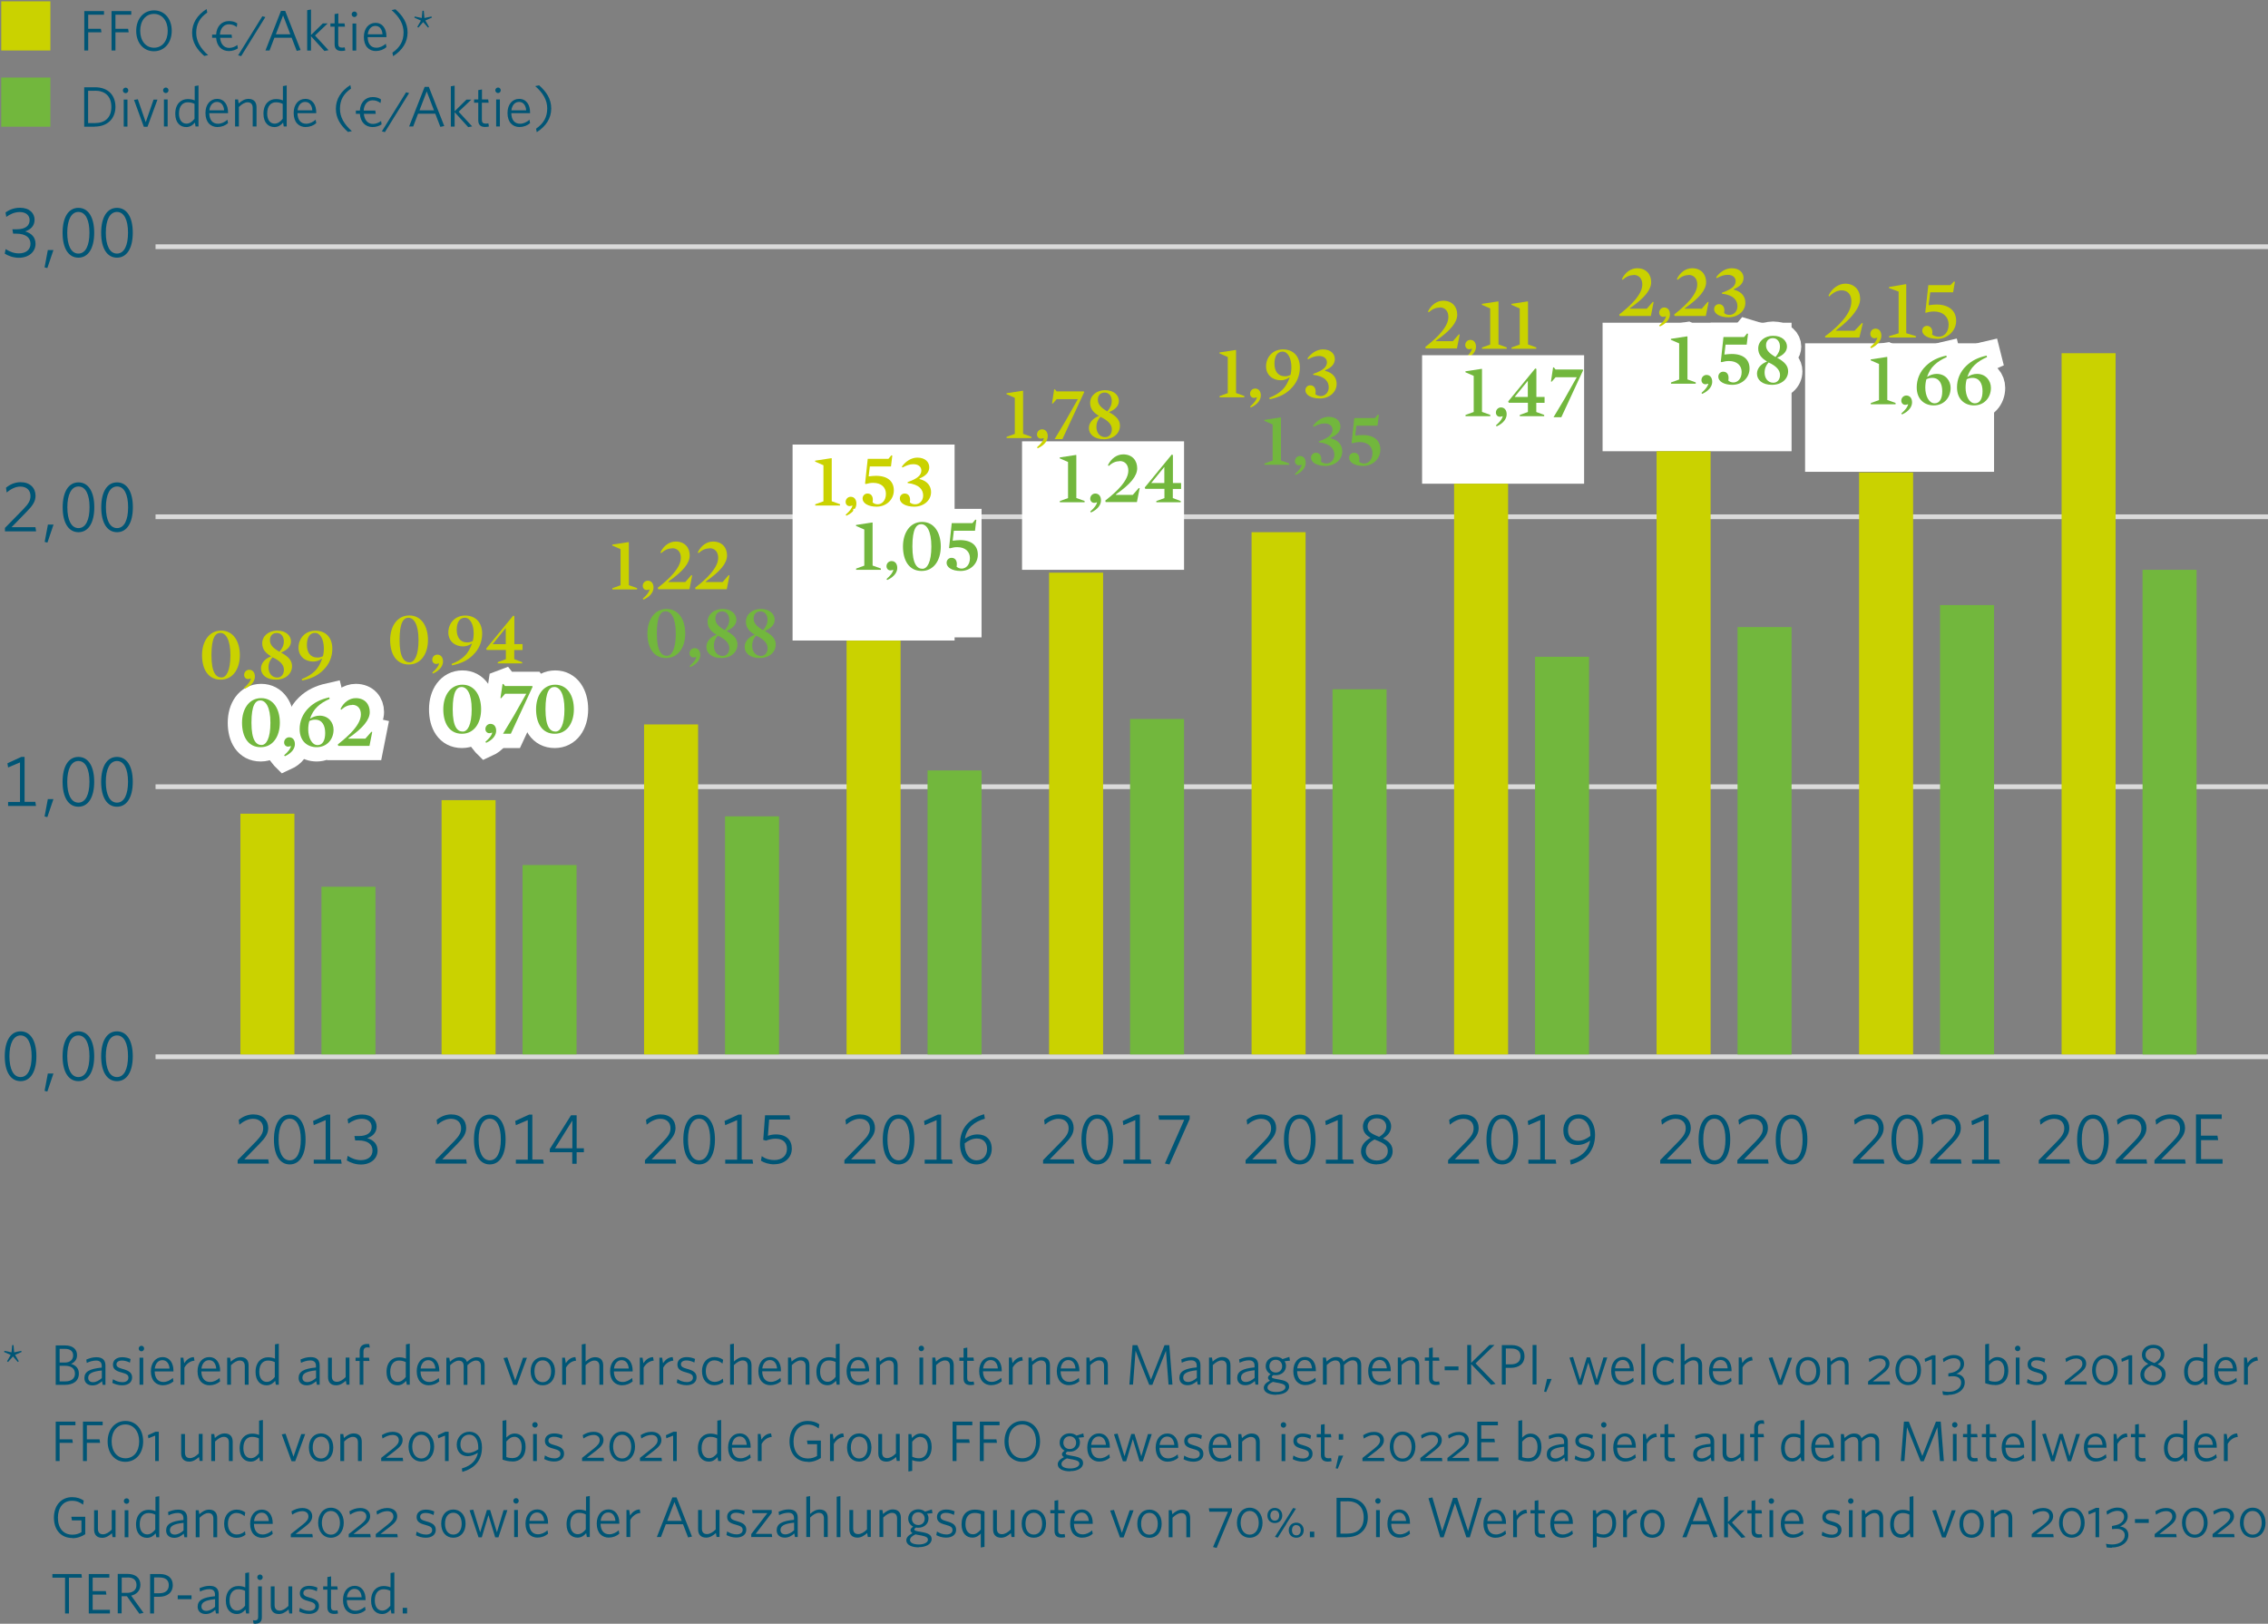 <?xml version="1.0" encoding="UTF-8"?>
<svg id="Ebene_2" data-name="Ebene 2" xmlns="http://www.w3.org/2000/svg" xmlns:xlink="http://www.w3.org/1999/xlink" viewBox="0 0 238.11 170.46">
  <rect x="0" y="0" width="238.11" height="170.46" fill="#808080" stroke="none"/>
  <defs>
    <clipPath id="clippath">
      <rect width="238.11" height="170.46" style="fill: none;"/>
    </clipPath>
    <clipPath id="clippath-1">
      <rect x="-8.87" y="-8.86" width="254.41" height="138.44" style="fill: none;"/>
    </clipPath>
    <clipPath id="clippath-2">
      <rect x="-8.87" y="-8.86" width="254.41" height="138.44" style="fill: none;"/>
    </clipPath>
    <clipPath id="clippath-3">
      <rect x="-8.87" y="-8.86" width="254.41" height="138.44" style="fill: none;"/>
    </clipPath>
    <clipPath id="clippath-4">
      <rect x="-8.87" y="-8.86" width="254.41" height="138.44" style="fill: none;"/>
    </clipPath>
  </defs>
  <g id="Dividendenentwicklung_Q2_22_DE" data-name="Dividendenentwicklung Q2_22_DE">
    <g style="clip-path: url(#clippath);">
      <path d="M1.99,27.06c-.61,0-1.11-.2-1.49-.43l.09-.48c.44,.28,.89,.45,1.39,.45,.76,0,1.22-.4,1.22-1.01s-.45-1.06-1.49-1.06h-.33l-.08-.46h.46c.91,0,1.35-.38,1.35-.96,0-.5-.38-.85-1.03-.85-.56,0-1.03,.23-1.42,.51l-.08-.47c.38-.26,.85-.49,1.52-.49,1.02,0,1.53,.59,1.53,1.26s-.45,1.05-.99,1.22c.65,.19,1.09,.6,1.09,1.31,0,.86-.74,1.46-1.74,1.46Zm2.98,1.08l-.29-.07,.34-1.82h.59l-.64,1.89Zm3.26-1.09c-1.04,0-1.66-.98-1.66-2.61s.62-2.62,1.66-2.62,1.66,.98,1.66,2.61-.62,2.62-1.66,2.62Zm-1.17-2.62c0,1.34,.41,2.19,1.17,2.19s1.16-.85,1.16-2.19-.41-2.18-1.16-2.18-1.17,.85-1.17,2.18Zm5.22,2.62c-1.04,0-1.66-.98-1.66-2.61s.62-2.62,1.66-2.62,1.66,.98,1.66,2.61-.62,2.62-1.66,2.62Zm-1.17-2.62c0,1.34,.41,2.19,1.17,2.19s1.16-.85,1.16-2.19-.41-2.18-1.16-2.18-1.17,.85-1.17,2.18Z" style="fill: #005575;"/>
      <path d="M.52,55.8v-.38l1.93-1.97c.56-.58,.75-.92,.75-1.38,0-.58-.38-.99-1.07-.99-.53,0-1.03,.29-1.43,.62l-.07-.5c.38-.32,.92-.58,1.53-.58,.99,0,1.57,.6,1.57,1.42,0,.59-.29,1.03-.93,1.68l-1.58,1.62H3.72l.07,.44H.52Zm4.46,1.16l-.29-.07,.34-1.82h.59l-.64,1.89Zm3.26-1.09c-1.04,0-1.66-.98-1.66-2.61s.62-2.62,1.66-2.62,1.66,.98,1.66,2.61-.62,2.62-1.66,2.62Zm-1.17-2.62c0,1.34,.41,2.19,1.17,2.19s1.16-.85,1.16-2.19-.41-2.18-1.16-2.18-1.17,.85-1.17,2.18Zm5.22,2.62c-1.04,0-1.66-.98-1.66-2.61s.62-2.62,1.66-2.62,1.66,.98,1.66,2.61-.62,2.62-1.66,2.62Zm-1.17-2.62c0,1.34,.41,2.19,1.17,2.19s1.16-.85,1.16-2.19-.41-2.18-1.16-2.18-1.17,.85-1.17,2.18Z" style="fill: #005575;"/>
      <path d="M.85,84.62v-.43h1.25v-4.15l-1.25,.53-.07-.44,1.46-.67h.34v4.72h1.13l.07,.43H.85Zm4.12,1.16l-.29-.07,.34-1.82h.59l-.64,1.89Zm3.26-1.09c-1.04,0-1.66-.98-1.66-2.61s.62-2.62,1.66-2.62,1.66,.98,1.66,2.61-.62,2.62-1.66,2.62Zm-1.17-2.62c0,1.34,.41,2.19,1.17,2.19s1.16-.85,1.16-2.19-.41-2.18-1.16-2.18-1.17,.85-1.17,2.18Zm5.22,2.62c-1.04,0-1.66-.98-1.66-2.61s.62-2.62,1.66-2.62,1.66,.98,1.66,2.61-.62,2.62-1.66,2.62Zm-1.17-2.62c0,1.34,.41,2.19,1.17,2.19s1.16-.85,1.16-2.19-.41-2.18-1.16-2.18-1.17,.85-1.17,2.18Z" style="fill: #005575;"/>
      <path d="M2.16,113.5c-1.04,0-1.66-.98-1.66-2.61s.62-2.62,1.66-2.62,1.66,.98,1.66,2.61-.62,2.62-1.66,2.62Zm-1.17-2.62c0,1.34,.41,2.19,1.17,2.19s1.16-.85,1.16-2.19-.41-2.18-1.16-2.18-1.17,.85-1.17,2.18Zm3.98,3.71l-.29-.07,.34-1.82h.59l-.64,1.89Zm3.26-1.09c-1.04,0-1.66-.98-1.66-2.61s.62-2.62,1.66-2.62,1.66,.98,1.66,2.61-.62,2.62-1.66,2.62Zm-1.17-2.62c0,1.34,.41,2.19,1.17,2.19s1.16-.85,1.16-2.19-.41-2.18-1.16-2.18-1.17,.85-1.17,2.18Zm5.22,2.62c-1.04,0-1.66-.98-1.66-2.61s.62-2.62,1.66-2.62,1.66,.98,1.66,2.61-.62,2.62-1.66,2.62Zm-1.17-2.62c0,1.34,.41,2.19,1.17,2.19s1.16-.85,1.16-2.19-.41-2.18-1.16-2.18-1.17,.85-1.17,2.18Z" style="fill: #005575;"/>
      <line x1="16.33" y1="25.9" x2="239.37" y2="25.9" style="fill: none; stroke: #dadada; stroke-width: .5px;"/>
      <line x1="16.33" y1="54.25" x2="239.78" y2="54.25" style="fill: none; stroke: #dadada; stroke-width: .5px;"/>
      <line x1="16.33" y1="82.59" x2="239.37" y2="82.59" style="fill: none; stroke: #dadada; stroke-width: .5px;"/>
      <line x1="16.33" y1="110.94" x2="239.37" y2="110.94" style="fill: none; stroke: #dadada; stroke-width: .5px;"/>
      <rect x=".13" y=".14" width="5.16" height="5.16" style="fill: #cad200;"/>
      <path d="M9.26,1.54v1.48h1.33l.06,.37h-1.39v1.91h-.41V1.16h2.07v.38h-1.66Zm2.86,0v1.48h1.33l.06,.37h-1.39v1.91h-.41V1.16h2.07v.38h-1.66Zm4.04,3.84c-1.1,0-1.86-.88-1.86-2.14s.77-2.15,1.87-2.15,1.86,.88,1.86,2.14-.76,2.15-1.88,2.15Zm0-3.92c-.87,0-1.44,.72-1.44,1.77s.58,1.78,1.45,1.78,1.44-.72,1.44-1.77-.58-1.78-1.45-1.78Zm5.29,4.42c-.77-.68-1.28-1.43-1.28-2.44s.53-1.86,1.52-2.49l.07,.37c-.79,.55-1.16,1.21-1.16,2.13,0,.87,.44,1.62,1.25,2.34l-.4,.08Zm1.66-1.91c.05,.62,.39,1.06,.95,1.06,.33,0,.62-.13,.86-.31l.05,.36c-.23,.16-.58,.28-.94,.28-.78,0-1.28-.55-1.34-1.39h-.42v-.34h.42c.05-.86,.58-1.42,1.34-1.42,.36,0,.65,.08,.88,.25l-.05,.38c-.22-.17-.49-.29-.82-.29-.56,0-.91,.44-.95,1.08h1.22l.05,.34h-1.28Zm2.21,1.92l-.32-.08,2.54-4.1,.32,.08-2.54,4.1ZM29.51,1.14h.43l1.62,4.11-.41,.09-.53-1.38h-1.81l-.51,1.34h-.43l1.63-4.16Zm-.55,2.46h1.52l-.76-1.98-.76,1.98Zm5.1,1.75l-1.41-1.55v1.51h-.4V1.07l.4-.07V3.68l1.24-1.22h.51l-1.33,1.27,1.42,1.54-.43,.08Zm1.81,0c-.44,0-.74-.17-.74-.7v-1.85h-.44v-.34h.44v-.98l.39-.07v1.05h.65l.05,.34h-.71v1.79c0,.29,.11,.41,.42,.41,.09,0,.2-.02,.26-.03l.06,.33c-.08,.02-.23,.05-.4,.05Zm1.34-3.56c-.16,0-.29-.13-.29-.29s.13-.29,.29-.29,.28,.13,.28,.29-.13,.29-.28,.29Zm-.2,3.51V2.47h.39v2.84h-.39Zm2.47,.06c-.74,0-1.28-.5-1.28-1.48,0-.91,.52-1.48,1.22-1.48,.77,0,1.15,.64,1.15,1.42v.08h-1.97c.01,.7,.34,1.11,.91,1.11,.38,0,.71-.17,1-.42l.06,.36c-.28,.24-.65,.4-1.09,.4Zm-.87-1.76h1.55c-.04-.51-.29-.88-.75-.88-.41,0-.73,.31-.8,.88Zm2.9-2.63c.77,.68,1.28,1.43,1.28,2.44s-.53,1.86-1.52,2.49l-.07-.37c.79-.55,1.17-1.21,1.17-2.13,0-.87-.44-1.62-1.26-2.34l.4-.08Zm3.15,1.19l.38,.67-.1,.07-.51-.58-.51,.58-.11-.07,.38-.67-.69-.31,.04-.12,.74,.16,.07-.76h.14l.07,.76,.74-.16,.04,.12-.7,.31Z" style="fill: #005575;"/>
      <rect x=".13" y="8.14" width="5.16" height="5.16" style="fill: #72b73d;"/>
      <path d="M9.95,13.3h-1.11v-4.14h1.13c1.38,0,2.15,.83,2.15,2.06s-.84,2.07-2.17,2.07Zm.02-3.77h-.72v3.39h.72c1.05,0,1.72-.56,1.72-1.7s-.69-1.7-1.72-1.7Zm3.22,.25c-.16,0-.29-.13-.29-.29s.13-.29,.29-.29,.28,.13,.28,.29-.13,.29-.28,.29Zm-.2,3.51v-2.84h.39v2.84h-.39Zm2.49,.02h-.38l-1.03-2.82,.4-.07,.83,2.41,.82-2.37h.41l-1.05,2.86Zm1.93-3.54c-.16,0-.29-.13-.29-.29s.13-.29,.29-.29,.28,.13,.28,.29-.13,.29-.28,.29Zm-.2,3.51v-2.84h.39v2.84h-.39Zm3.32,0l-.07-.41c-.22,.26-.5,.47-.91,.47-.62,0-1.15-.44-1.15-1.4,0-1.04,.61-1.54,1.3-1.54,.29,0,.54,.05,.74,.14v-1.5l.4-.07v4.31h-.3Zm-.1-2.37c-.22-.11-.43-.17-.73-.17-.51,0-.91,.38-.91,1.18,0,.69,.33,1.06,.78,1.06,.34,0,.6-.2,.85-.51v-1.57Zm2.42,2.43c-.74,0-1.28-.5-1.28-1.48,0-.91,.52-1.48,1.22-1.48,.77,0,1.15,.64,1.15,1.42v.08h-1.97c.01,.7,.34,1.11,.91,1.11,.38,0,.71-.17,1-.42l.06,.36c-.28,.24-.65,.4-1.09,.4Zm-.87-1.76h1.55c-.04-.51-.29-.88-.75-.88-.41,0-.73,.31-.8,.88Zm4.55,1.7v-1.95c0-.37-.17-.59-.53-.59-.3,0-.61,.19-.92,.49v2.05h-.4v-2.84h.31l.07,.42c.31-.28,.64-.48,1.02-.48,.56,0,.85,.32,.85,.87v2.03h-.4Zm3.26,0l-.07-.41c-.22,.26-.5,.47-.91,.47-.62,0-1.15-.44-1.15-1.4,0-1.04,.61-1.54,1.3-1.54,.29,0,.54,.05,.74,.14v-1.5l.4-.07v4.31h-.3Zm-.1-2.37c-.22-.11-.43-.17-.73-.17-.51,0-.91,.38-.91,1.18,0,.69,.33,1.06,.78,1.06,.34,0,.6-.2,.85-.51v-1.57Zm2.42,2.43c-.74,0-1.28-.5-1.28-1.48,0-.91,.52-1.48,1.22-1.48,.77,0,1.15,.64,1.15,1.42v.08h-1.97c.01,.7,.34,1.11,.91,1.11,.38,0,.71-.17,1-.42l.06,.36c-.28,.24-.65,.4-1.09,.4Zm-.87-1.76h1.55c-.04-.51-.29-.88-.75-.88-.41,0-.73,.31-.8,.88Zm5.3,2.28c-.77-.68-1.28-1.43-1.28-2.44s.53-1.86,1.52-2.49l.07,.37c-.79,.55-1.16,1.21-1.16,2.13,0,.87,.44,1.62,1.25,2.34l-.4,.08Zm1.66-1.91c.05,.62,.39,1.06,.95,1.06,.33,0,.62-.13,.86-.31l.05,.36c-.23,.16-.58,.28-.94,.28-.78,0-1.28-.55-1.34-1.39h-.42v-.34h.42c.05-.86,.58-1.42,1.34-1.42,.36,0,.65,.08,.88,.25l-.05,.38c-.22-.17-.49-.29-.82-.29-.56,0-.91,.44-.95,1.08h1.22l.05,.34h-1.28Zm2.21,1.92l-.32-.08,2.54-4.1,.32,.08-2.54,4.1Zm4.18-4.75h.43l1.62,4.11-.41,.09-.53-1.38h-1.81l-.51,1.34h-.43l1.63-4.16Zm-.55,2.46h1.52l-.76-1.98-.76,1.98Zm5.1,1.75l-1.41-1.55v1.51h-.4v-4.23l.4-.07v2.69l1.24-1.22h.51l-1.33,1.27,1.42,1.54-.43,.08Zm1.81,0c-.44,0-.74-.17-.74-.7v-1.85h-.44v-.34h.44v-.98l.39-.07v1.05h.65l.05,.34h-.71v1.79c0,.29,.11,.41,.42,.41,.09,0,.2-.02,.26-.03l.06,.33c-.08,.02-.23,.05-.4,.05Zm1.34-3.56c-.16,0-.29-.13-.29-.29s.13-.29,.29-.29,.28,.13,.28,.29-.13,.29-.28,.29Zm-.2,3.51v-2.84h.39v2.84h-.39Zm2.47,.06c-.74,0-1.28-.5-1.28-1.48,0-.91,.52-1.48,1.22-1.48,.77,0,1.15,.64,1.15,1.42v.08h-1.97c.01,.7,.34,1.11,.91,1.11,.38,0,.71-.17,1-.42l.06,.36c-.28,.24-.65,.4-1.09,.4Zm-.87-1.76h1.55c-.04-.51-.29-.88-.75-.88-.41,0-.73,.31-.8,.88Zm2.9-2.63c.77,.68,1.28,1.43,1.28,2.44s-.53,1.86-1.52,2.49l-.07-.37c.79-.55,1.17-1.21,1.17-2.13,0-.87-.44-1.62-1.26-2.34l.4-.08Z" style="fill: #005575;"/>
      <path d="M45.73,122.17v-.38l1.93-1.97c.56-.58,.75-.92,.75-1.38,0-.58-.38-.99-1.07-.99-.53,0-1.03,.29-1.43,.62l-.07-.5c.38-.32,.92-.58,1.53-.58,.99,0,1.57,.6,1.57,1.42,0,.59-.29,1.03-.93,1.68l-1.58,1.62h2.51l.07,.44h-3.27Zm5.69,.07c-1.04,0-1.66-.98-1.66-2.61s.62-2.62,1.66-2.62,1.66,.98,1.66,2.61-.62,2.62-1.66,2.62Zm-1.17-2.62c0,1.34,.41,2.19,1.17,2.19s1.16-.85,1.16-2.19-.41-2.18-1.16-2.18-1.17,.85-1.17,2.18Zm3.91,2.55v-.43h1.25v-4.15l-1.25,.53-.07-.44,1.46-.67h.34v4.72h1.13l.07,.43h-2.94Zm6.38-1.21v1.21h-.46v-1.21h-2.36v-.34l2.23-3.54h.59v3.47h.76v.41h-.76Zm-.46-3.31h0l-.47,.75-1.34,2.15h1.82v-2.9Z" style="fill: #005575;"/>
      <g>
        <path d="M42.92,69.76c-1.34,0-1.96-1.13-1.96-2.57s.74-2.58,2.01-2.58,1.96,1.13,1.96,2.58-.74,2.57-2.01,2.57Zm-.04-4.91c-.5,0-.93,.47-.93,2.34s.5,2.34,1.06,2.34c.49,0,.93-.68,.93-2.34s-.5-2.34-1.06-2.34Z" style="fill: #cad200;"/>
        <path d="M45.46,70.71l-.08-.1c.48-.42,.65-.7,.72-.95l-.02-.02-.14,.04s-.1,.02-.14,.02c-.25,0-.42-.19-.42-.44,0-.29,.23-.54,.53-.54,.38,0,.6,.3,.6,.72s-.28,.92-1.05,1.27Z" style="fill: #cad200;"/>
        <path d="M49.66,68.77c-.59,.57-1.26,.89-2.21,1.08l-.04-.15c.57-.22,1.02-.5,1.35-.82,.38-.36,.62-.83,.79-1.32h-.03c-.25,.18-.56,.3-.9,.3-.89,0-1.55-.58-1.55-1.46,0-.97,.7-1.78,1.77-1.78s1.78,.7,1.78,1.9c0,.81-.3,1.62-.97,2.25Zm-.87-3.92c-.54,0-.84,.5-.84,1.26s.34,1.33,1.1,1.33c.23,0,.36-.04,.58-.14,.06-.21,.1-.48,.1-.82,0-.9-.36-1.63-.93-1.63Z" style="fill: #cad200;"/>
        <path d="M53.99,68.23v.97l.83,.31v.13h-2.56v-.13l.85-.31v-.97h-2.01l-.06-.14,2.84-3.46,.12,.05v2.94h.86v.62h-.86Zm-.88-2.29h-.02l-1.37,1.68h1.38v-1.68Z" style="fill: #cad200;"/>
      </g>
      <g style="clip-path: url(#clippath-1);">
        <g>
          <path d="M48.5,77.03c-1.34,0-1.96-1.13-1.96-2.57s.74-2.58,2.01-2.58,1.96,1.13,1.96,2.58-.74,2.57-2.01,2.57Zm-.04-4.91c-.5,0-.93,.47-.93,2.34s.5,2.34,1.06,2.34c.49,0,.93-.68,.93-2.34s-.5-2.34-1.06-2.34Z" style="fill: none; stroke: #fff; stroke-width: 3px;"/>
          <path d="M51.04,77.98l-.08-.1c.48-.42,.65-.7,.72-.95l-.02-.02-.14,.04s-.1,.02-.14,.02c-.25,0-.42-.19-.42-.44,0-.29,.23-.54,.53-.54,.38,0,.6,.3,.6,.72s-.28,.92-1.05,1.27Z" style="fill: none; stroke: #fff; stroke-width: 3px;"/>
          <path d="M53.03,72.83l-.41,.47-.08-.02,.22-1.46,.08-.03,.18,.23h2.85l.05,.07-2.29,4.94h-.82l1.17-1.95,1.27-2.25h-2.21Z" style="fill: none; stroke: #fff; stroke-width: 3px;"/>
          <path d="M58.24,77.03c-1.34,0-1.96-1.13-1.96-2.57s.74-2.58,2.01-2.58,1.96,1.13,1.96,2.58-.74,2.57-2.01,2.57Zm-.04-4.91c-.5,0-.93,.47-.93,2.34s.5,2.34,1.06,2.34c.49,0,.93-.68,.93-2.34s-.5-2.34-1.06-2.34Z" style="fill: none; stroke: #fff; stroke-width: 3px;"/>
        </g>
      </g>
      <g>
        <path d="M48.5,77.03c-1.34,0-1.96-1.13-1.96-2.57s.74-2.58,2.01-2.58,1.96,1.13,1.96,2.58-.74,2.57-2.01,2.57Zm-.04-4.91c-.5,0-.93,.47-.93,2.34s.5,2.34,1.06,2.34c.49,0,.93-.68,.93-2.34s-.5-2.34-1.06-2.34Z" style="fill: #72b73d;"/>
        <path d="M51.04,77.98l-.08-.1c.48-.42,.65-.7,.72-.95l-.02-.02-.14,.04s-.1,.02-.14,.02c-.25,0-.42-.19-.42-.44,0-.29,.23-.54,.53-.54,.38,0,.6,.3,.6,.72s-.28,.92-1.05,1.27Z" style="fill: #72b73d;"/>
        <path d="M53.03,72.83l-.41,.47-.08-.02,.22-1.46,.08-.03,.18,.23h2.85l.05,.07-2.29,4.94h-.82l1.17-1.95,1.27-2.25h-2.21Z" style="fill: #72b73d;"/>
        <path d="M58.24,77.03c-1.34,0-1.96-1.13-1.96-2.57s.74-2.58,2.01-2.58,1.96,1.13,1.96,2.58-.74,2.57-2.01,2.57Zm-.04-4.91c-.5,0-.93,.47-.93,2.34s.5,2.34,1.06,2.34c.49,0,.93-.68,.93-2.34s-.5-2.34-1.06-2.34Z" style="fill: #72b73d;"/>
      </g>
      <path d="M67.71,122.17v-.38l1.93-1.97c.56-.58,.75-.92,.75-1.38,0-.58-.38-.99-1.07-.99-.53,0-1.03,.29-1.43,.62l-.07-.5c.38-.32,.92-.58,1.53-.58,.99,0,1.57,.6,1.57,1.42,0,.59-.29,1.03-.93,1.68l-1.58,1.62h2.51l.07,.44h-3.27Zm5.69,.07c-1.04,0-1.66-.98-1.66-2.61s.62-2.62,1.66-2.62,1.66,.98,1.66,2.61-.62,2.62-1.66,2.62Zm-1.17-2.62c0,1.34,.41,2.19,1.17,2.19s1.16-.85,1.16-2.19-.41-2.18-1.16-2.18-1.17,.85-1.17,2.18Zm3.91,2.55v-.43h1.25v-4.15l-1.25,.53-.07-.44,1.46-.67h.34v4.72h1.13l.07,.43h-2.94Zm5.15,.06c-.58,0-1.08-.17-1.4-.38l.08-.48c.36,.26,.78,.41,1.34,.41,.73,0,1.31-.41,1.31-1.17,0-.64-.39-1.07-1.2-1.07-.33,0-.69,.08-1,.2l-.29-.08,.19-2.58h2.57l.07,.45h-2.21l-.13,1.7c.22-.08,.55-.14,.83-.14,1.13,0,1.68,.61,1.68,1.49,0,.97-.77,1.64-1.83,1.64Z" style="fill: #005575;"/>
      <g>
        <path d="M66.89,61.75v.13h-2.6v-.13l.86-.31v-3.79l-.87-.38v-.1l1.7-.26,.04,.02v4.5l.86,.31Z" style="fill: #cad200;"/>
        <path d="M67.56,62.95l-.08-.1c.48-.42,.65-.7,.72-.95l-.02-.02-.14,.04s-.1,.02-.14,.02c-.25,0-.42-.19-.42-.44,0-.29,.23-.54,.53-.54,.38,0,.6,.3,.6,.72s-.28,.92-1.05,1.27Z" style="fill: #cad200;"/>
        <path d="M70.56,57.57c-.42,0-.78,.17-1.15,.5l-.07-.09c.34-.7,.94-1.13,1.6-1.13,.97,0,1.47,.66,1.47,1.46s-.68,1.66-2.25,2.75l.02,.04h1.77l.63-.72,.09,.02-.29,1.46h-3.28l-.04-.16c.71-.55,1.26-1.05,1.62-1.48,.55-.64,.8-1.18,.8-1.67,0-.6-.34-1-.91-1Z" style="fill: #cad200;"/>
        <path d="M74.48,57.57c-.42,0-.78,.17-1.15,.5l-.07-.09c.34-.7,.94-1.13,1.6-1.13,.97,0,1.47,.66,1.47,1.46s-.68,1.66-2.25,2.75l.02,.04h1.77l.63-.72,.09,.02-.29,1.46h-3.28l-.04-.16c.71-.55,1.26-1.05,1.62-1.48,.55-.64,.8-1.18,.8-1.67,0-.6-.34-1-.91-1Z" style="fill: #cad200;"/>
      </g>
      <path d="M88.65,122.17v-.38l1.93-1.97c.56-.58,.75-.92,.75-1.38,0-.58-.38-.99-1.07-.99-.53,0-1.03,.29-1.43,.62l-.07-.5c.38-.32,.92-.58,1.53-.58,.99,0,1.57,.6,1.57,1.42,0,.59-.29,1.03-.93,1.68l-1.58,1.62h2.51l.07,.44h-3.27Zm5.69,.07c-1.04,0-1.66-.98-1.66-2.61s.62-2.62,1.66-2.62,1.66,.98,1.66,2.61-.62,2.62-1.66,2.62Zm-1.17-2.62c0,1.34,.41,2.19,1.17,2.19s1.16-.85,1.16-2.19-.41-2.18-1.16-2.18-1.17,.85-1.17,2.18Zm3.91,2.55v-.43h1.25v-4.15l-1.25,.53-.07-.44,1.46-.67h.34v4.72h1.13l.07,.43h-2.94Zm4.23-2.63c.36-.26,.81-.45,1.32-.45,.91,0,1.49,.56,1.49,1.51s-.68,1.64-1.61,1.64c-1.01,0-1.72-.82-1.72-2.15,0-1.7,1.01-2.68,2.53-3.12l.08,.47c-1.1,.31-1.93,.96-2.09,2.1Zm1.22,2.27c.65,0,1.1-.47,1.1-1.19,0-.66-.38-1.1-1.07-1.1-.5,0-.92,.23-1.28,.51v.06c0,.97,.47,1.72,1.25,1.72Z" style="fill: #005575;"/>
      <rect x="83.21" y="46.67" width="17.01" height="20.57" style="fill: #fff;"/>
      <g>
        <path d="M88.19,52.94v.13h-2.6v-.13l.86-.31v-3.79l-.87-.38v-.1l1.7-.26,.04,.02v4.5l.86,.31Z" style="fill: #cad200;"/>
        <path d="M88.86,54.14l-.08-.1c.48-.42,.65-.7,.72-.95l-.02-.02-.14,.04s-.1,.02-.14,.02c-.25,0-.42-.19-.42-.44,0-.29,.23-.54,.53-.54,.38,0,.6,.3,.6,.72s-.28,.92-1.05,1.27Z" style="fill: #cad200;"/>
        <path d="M92.03,53.19c-.9,0-1.47-.38-1.47-.85,0-.32,.24-.53,.52-.53,.46,0,.63,.42,.53,.93,.14,.13,.33,.2,.54,.2,.43,0,.86-.38,.86-1.1,0-.66-.47-1.15-1.33-1.15-.26,0-.49,.04-.77,.12l-.09-.03,.28-2.61h2.17l.31-.37,.1,.03-.14,1.14h-2.22l-.12,1.02,.03,.02c.26-.03,.47-.06,.73-.06,1.28,0,1.88,.62,1.88,1.53,0,.95-.77,1.71-1.81,1.71Z" style="fill: #cad200;"/>
        <path d="M95.99,53.19c-.93,0-1.52-.38-1.52-.85,0-.32,.23-.53,.51-.53,.46,0,.64,.42,.54,.93,.15,.13,.35,.2,.56,.2,.47,0,.84-.38,.84-.92,0-.59-.39-1.17-1.63-1.31v-.1c1.14-.39,1.44-.79,1.44-1.22,0-.37-.3-.66-.84-.66-.39,0-.73,.13-1.14,.35l-.07-.09c.39-.55,.99-.95,1.63-.95,.86,0,1.25,.5,1.25,1.01s-.34,.91-1.02,1.18v.06c.87,.21,1.21,.78,1.21,1.37,0,.9-.8,1.53-1.76,1.53Z" style="fill: #cad200;"/>
      </g>
      <rect x="89.58" y="53.42" width="13.47" height="13.49" style="fill: #fff;"/>
      <g>
        <path d="M92.48,59.69v.13h-2.6v-.13l.86-.31v-3.79l-.87-.38v-.1l1.7-.26,.04,.02v4.5l.86,.31Z" style="fill: #72b73d;"/>
        <path d="M93.15,60.89l-.08-.1c.48-.42,.65-.7,.72-.95l-.02-.02-.14,.04s-.1,.02-.14,.02c-.25,0-.42-.19-.42-.44,0-.29,.23-.54,.53-.54,.38,0,.6,.3,.6,.72s-.28,.92-1.05,1.27Z" style="fill: #72b73d;"/>
        <path d="M96.76,59.94c-1.34,0-1.96-1.13-1.96-2.57s.74-2.58,2.01-2.58,1.96,1.13,1.96,2.58-.74,2.57-2.01,2.57Zm-.04-4.91c-.5,0-.93,.47-.93,2.34s.5,2.34,1.06,2.34c.49,0,.93-.68,.93-2.34s-.5-2.34-1.06-2.34Z" style="fill: #72b73d;"/>
        <path d="M100.85,59.94c-.9,0-1.47-.38-1.47-.85,0-.32,.24-.53,.52-.53,.46,0,.63,.42,.53,.93,.14,.13,.33,.2,.54,.2,.43,0,.86-.38,.86-1.1,0-.66-.47-1.15-1.33-1.15-.26,0-.49,.04-.77,.12l-.09-.03,.28-2.61h2.17l.31-.37,.1,.03-.14,1.14h-2.22l-.12,1.02,.03,.02c.26-.03,.47-.06,.73-.06,1.28,0,1.88,.62,1.88,1.53,0,.95-.77,1.71-1.81,1.71Z" style="fill: #72b73d;"/>
      </g>
      <path d="M109.51,122.17v-.38l1.93-1.97c.56-.58,.75-.92,.75-1.38,0-.58-.38-.99-1.07-.99-.53,0-1.03,.29-1.43,.62l-.07-.5c.38-.32,.92-.58,1.53-.58,.99,0,1.57,.6,1.57,1.42,0,.59-.29,1.03-.93,1.68l-1.58,1.62h2.51l.07,.44h-3.27Zm5.69,.07c-1.04,0-1.66-.98-1.66-2.61s.62-2.62,1.66-2.62,1.66,.98,1.66,2.61-.62,2.62-1.66,2.62Zm-1.17-2.62c0,1.34,.41,2.19,1.17,2.19s1.16-.85,1.16-2.19-.41-2.18-1.16-2.18-1.17,.85-1.17,2.18Zm3.91,2.55v-.43h1.25v-4.15l-1.25,.53-.07-.44,1.46-.67h.34v4.72h1.13l.07,.43h-2.94Zm4.85,.08l-.49-.11,2.03-4.59h-2.64l-.07-.46h3.28v.38l-2.12,4.77Z" style="fill: #005575;"/>
      <rect x="107.3" y="46.33" width="17.01" height="13.49" style="fill: #fff;"/>
      <g>
        <path d="M113.87,52.6v.13h-2.6v-.13l.86-.31v-3.79l-.87-.38v-.1l1.7-.26,.04,.02v4.5l.86,.31Z" style="fill: #72b73d;"/>
        <path d="M114.54,53.8l-.08-.1c.48-.42,.65-.7,.72-.95l-.02-.02-.14,.04s-.1,.02-.14,.02c-.25,0-.42-.19-.42-.44,0-.29,.23-.54,.53-.54,.38,0,.6,.3,.6,.72s-.28,.92-1.05,1.27Z" style="fill: #72b73d;"/>
        <path d="M117.54,48.42c-.42,0-.78,.17-1.15,.5l-.07-.09c.34-.7,.94-1.13,1.6-1.13,.97,0,1.47,.66,1.47,1.46s-.68,1.66-2.25,2.75l.02,.04h1.77l.63-.72,.09,.02-.29,1.46h-3.28l-.04-.16c.71-.55,1.26-1.06,1.62-1.48,.55-.64,.8-1.18,.8-1.67,0-.6-.34-1-.91-1Z" style="fill: #72b73d;"/>
        <path d="M123.13,51.32v.97l.83,.31v.13h-2.56v-.13l.85-.31v-.97h-2.01l-.06-.14,2.84-3.46,.12,.05v2.94h.86v.62h-.86Zm-.88-2.29h-.02l-1.37,1.68h1.38v-1.68Z" style="fill: #72b73d;"/>
      </g>
      <path d="M130.77,122.17v-.38l1.93-1.97c.56-.58,.75-.92,.75-1.38,0-.58-.38-.99-1.07-.99-.53,0-1.03,.29-1.43,.62l-.07-.5c.38-.32,.92-.58,1.53-.58,.99,0,1.57,.6,1.57,1.42,0,.59-.29,1.03-.93,1.68l-1.58,1.62h2.51l.07,.44h-3.27Zm5.69,.07c-1.04,0-1.66-.98-1.66-2.61s.62-2.62,1.66-2.62,1.66,.98,1.66,2.61-.62,2.62-1.66,2.62Zm-1.17-2.62c0,1.34,.41,2.19,1.17,2.19s1.16-.85,1.16-2.19-.41-2.18-1.16-2.18-1.17,.85-1.17,2.18Zm3.91,2.55v-.43h1.25v-4.15l-1.25,.53-.07-.44,1.46-.67h.34v4.72h1.13l.07,.43h-2.94Zm5.36,.07c-1.06,0-1.67-.62-1.67-1.37,0-.64,.4-1.08,1-1.43-.53-.28-.8-.65-.8-1.19,0-.72,.62-1.26,1.48-1.26s1.48,.53,1.48,1.25c0,.6-.38,.99-.85,1.27,.65,.31,1.01,.71,1.01,1.34,0,.8-.67,1.38-1.64,1.38Zm-.25-2.62c-.56,.29-.92,.69-.92,1.21,0,.61,.49,1,1.17,1,.65,0,1.14-.39,1.14-.98s-.31-.8-1.39-1.23Zm.47-.27c.47-.27,.76-.63,.76-1.09,0-.49-.38-.86-.98-.86-.63,0-.98,.4-.98,.84,0,.5,.24,.72,1.2,1.1Z" style="fill: #005575;"/>
      <g>
        <path d="M130.64,41.58v.13h-2.6v-.13l.86-.31v-3.79l-.87-.38v-.1l1.7-.26,.04,.02v4.5l.86,.31Z" style="fill: #cad200;"/>
        <path d="M131.32,42.78l-.08-.1c.48-.42,.65-.7,.72-.95l-.02-.02-.14,.04s-.1,.02-.14,.02c-.25,0-.42-.19-.42-.44,0-.29,.23-.54,.53-.54,.38,0,.6,.3,.6,.72s-.28,.92-1.05,1.27Z" style="fill: #cad200;"/>
        <path d="M135.51,40.83c-.59,.57-1.25,.89-2.21,1.08l-.04-.15c.57-.22,1.02-.5,1.35-.82,.38-.36,.62-.83,.79-1.32h-.03c-.25,.18-.56,.3-.9,.3-.89,0-1.55-.58-1.55-1.46,0-.97,.7-1.78,1.77-1.78s1.78,.7,1.78,1.9c0,.81-.3,1.62-.97,2.25Zm-.87-3.92c-.54,0-.84,.5-.84,1.26s.34,1.33,1.1,1.33c.23,0,.36-.04,.58-.14,.06-.21,.1-.48,.1-.82,0-.9-.36-1.63-.93-1.63Z" style="fill: #cad200;"/>
        <path d="M138.57,41.83c-.93,0-1.52-.38-1.52-.85,0-.32,.23-.53,.51-.53,.46,0,.64,.42,.54,.93,.15,.13,.35,.2,.56,.2,.47,0,.84-.38,.84-.92,0-.59-.39-1.17-1.63-1.31v-.1c1.14-.39,1.44-.79,1.44-1.22,0-.37-.3-.66-.84-.66-.39,0-.73,.13-1.14,.35l-.07-.09c.39-.55,.99-.95,1.63-.95,.86,0,1.25,.5,1.25,1.01s-.34,.91-1.02,1.18v.06c.87,.21,1.21,.78,1.21,1.37,0,.9-.8,1.53-1.76,1.53Z" style="fill: #cad200;"/>
      </g>
      <g>
        <path d="M135.35,48.66v.13h-2.6v-.13l.86-.31v-3.79l-.87-.38v-.1l1.7-.26,.04,.02v4.5l.86,.31Z" style="fill: #72b73d;"/>
        <path d="M136.03,49.86l-.08-.1c.48-.42,.65-.7,.72-.95l-.02-.02-.14,.04s-.1,.02-.14,.02c-.25,0-.42-.19-.42-.44,0-.29,.23-.54,.53-.54,.38,0,.6,.3,.6,.72s-.28,.92-1.05,1.27Z" style="fill: #72b73d;"/>
        <path d="M139.16,48.91c-.93,0-1.52-.38-1.52-.85,0-.32,.23-.53,.51-.53,.46,0,.64,.42,.54,.93,.15,.13,.35,.2,.56,.2,.47,0,.84-.38,.84-.92,0-.59-.39-1.17-1.63-1.31v-.1c1.14-.39,1.44-.79,1.44-1.22,0-.37-.3-.66-.84-.66-.39,0-.73,.13-1.14,.35l-.07-.09c.39-.55,.99-.95,1.63-.95,.86,0,1.25,.5,1.25,1.01s-.34,.91-1.02,1.18v.06c.87,.21,1.21,.78,1.21,1.37,0,.9-.8,1.53-1.76,1.53Z" style="fill: #72b73d;"/>
        <path d="M143.11,48.91c-.9,0-1.47-.38-1.47-.85,0-.32,.24-.53,.52-.53,.46,0,.63,.42,.53,.93,.14,.13,.33,.2,.54,.2,.43,0,.86-.38,.86-1.1,0-.66-.47-1.15-1.33-1.15-.26,0-.49,.04-.77,.12l-.09-.03,.28-2.61h2.17l.31-.37,.1,.03-.14,1.14h-2.22l-.12,1.02,.03,.02c.26-.03,.47-.06,.73-.06,1.28,0,1.88,.62,1.88,1.53,0,.95-.77,1.71-1.81,1.71Z" style="fill: #72b73d;"/>
      </g>
      <path d="M24.95,122.17v-.38l1.93-1.97c.56-.58,.75-.92,.75-1.38,0-.58-.38-.99-1.07-.99-.53,0-1.03,.29-1.43,.62l-.07-.5c.38-.32,.92-.58,1.53-.58,.99,0,1.57,.6,1.57,1.42,0,.59-.29,1.03-.93,1.68l-1.58,1.62h2.51l.07,.44h-3.27Zm5.47,.07c-1.04,0-1.66-.98-1.66-2.61s.62-2.62,1.66-2.62,1.66,.98,1.66,2.61-.62,2.62-1.66,2.62Zm-1.17-2.62c0,1.34,.41,2.19,1.17,2.19s1.16-.85,1.16-2.19-.41-2.18-1.16-2.18-1.17,.85-1.17,2.18Zm3.69,2.55v-.43h1.25v-4.15l-1.25,.53-.07-.44,1.46-.67h.34v4.72h1.13l.07,.43h-2.94Zm4.96,.08c-.61,0-1.11-.2-1.49-.43l.09-.48c.44,.28,.89,.45,1.39,.45,.76,0,1.22-.4,1.22-1.01s-.45-1.06-1.49-1.06h-.33l-.08-.46h.46c.91,0,1.35-.38,1.35-.96,0-.5-.38-.85-1.03-.85-.56,0-1.03,.23-1.42,.51l-.08-.47c.38-.26,.85-.49,1.52-.49,1.02,0,1.53,.59,1.53,1.26s-.45,1.05-.99,1.22c.65,.19,1.09,.6,1.09,1.31,0,.86-.74,1.46-1.74,1.46Z" style="fill: #005575;"/>
      <g style="clip-path: url(#clippath-2);">
        <g>
          <path d="M27.37,78.44c-1.34,0-1.96-1.13-1.96-2.57s.74-2.58,2.01-2.58,1.96,1.13,1.96,2.58-.74,2.57-2.01,2.57Zm-.04-4.91c-.5,0-.93,.47-.93,2.34s.5,2.34,1.06,2.34c.49,0,.93-.68,.93-2.34s-.5-2.34-1.06-2.34Z" style="fill: none; stroke: #fff; stroke-width: 3px;"/>
          <path d="M29.91,79.39l-.08-.1c.48-.42,.65-.7,.72-.95l-.02-.02-.14,.04s-.1,.02-.14,.02c-.25,0-.42-.19-.42-.44,0-.29,.23-.54,.53-.54,.38,0,.6,.3,.6,.72s-.28,.92-1.05,1.27Z" style="fill: none; stroke: #fff; stroke-width: 3px;"/>
          <path d="M33.25,78.44c-.94,0-1.79-.6-1.79-1.9,0-.8,.3-1.61,.97-2.25,.59-.57,1.26-.88,2.14-1.08l.04,.16c-.5,.22-.95,.49-1.29,.82-.38,.36-.59,.75-.77,1.24h.03c.28-.18,.63-.3,.97-.3,.95,0,1.47,.73,1.47,1.47,0,1.02-.7,1.84-1.78,1.84Zm-.15-2.89c-.24,0-.4,.04-.62,.14-.07,.21-.12,.56-.12,.89,0,.84,.37,1.64,.98,1.64,.54,0,.8-.5,.8-1.27s-.3-1.4-1.05-1.4Z" style="fill: none; stroke: #fff; stroke-width: 3px;"/>
          <path d="M36.97,74.01c-.42,0-.78,.17-1.15,.5l-.07-.09c.34-.7,.94-1.13,1.6-1.13,.97,0,1.47,.66,1.47,1.46s-.68,1.66-2.25,2.75l.02,.04h1.77l.63-.72,.09,.02-.29,1.46h-3.28l-.04-.16c.71-.55,1.26-1.06,1.62-1.48,.55-.64,.8-1.18,.8-1.67,0-.6-.34-1-.91-1Z" style="fill: none; stroke: #fff; stroke-width: 3px;"/>
        </g>
      </g>
      <g>
        <path d="M27.37,78.44c-1.34,0-1.96-1.13-1.96-2.57s.74-2.58,2.01-2.58,1.96,1.13,1.96,2.58-.74,2.57-2.01,2.57Zm-.04-4.91c-.5,0-.93,.47-.93,2.34s.5,2.34,1.06,2.34c.49,0,.93-.68,.93-2.34s-.5-2.34-1.06-2.34Z" style="fill: #72b73d;"/>
        <path d="M29.91,79.39l-.08-.1c.48-.42,.65-.7,.72-.95l-.02-.02-.14,.04s-.1,.02-.14,.02c-.25,0-.42-.19-.42-.44,0-.29,.23-.54,.53-.54,.38,0,.6,.3,.6,.72s-.28,.92-1.05,1.27Z" style="fill: #72b73d;"/>
        <path d="M33.25,78.44c-.94,0-1.79-.6-1.79-1.9,0-.8,.3-1.61,.97-2.25,.59-.57,1.26-.88,2.14-1.08l.04,.16c-.5,.22-.95,.49-1.29,.82-.38,.36-.59,.75-.77,1.24h.03c.28-.18,.63-.3,.97-.3,.95,0,1.47,.73,1.47,1.47,0,1.02-.7,1.84-1.78,1.84Zm-.15-2.89c-.24,0-.4,.04-.62,.14-.07,.21-.12,.56-.12,.89,0,.84,.37,1.64,.98,1.64,.54,0,.8-.5,.8-1.27s-.3-1.4-1.05-1.4Z" style="fill: #72b73d;"/>
        <path d="M36.97,74.01c-.42,0-.78,.17-1.15,.5l-.07-.09c.34-.7,.94-1.13,1.6-1.13,.97,0,1.47,.66,1.47,1.46s-.68,1.66-2.25,2.75l.02,.04h1.77l.63-.72,.09,.02-.29,1.46h-3.28l-.04-.16c.71-.55,1.26-1.06,1.62-1.48,.55-.64,.8-1.18,.8-1.67,0-.6-.34-1-.91-1Z" style="fill: #72b73d;"/>
      </g>
      <path d="M152.03,122.17v-.38l1.93-1.97c.56-.58,.75-.92,.75-1.38,0-.58-.38-.99-1.07-.99-.53,0-1.03,.29-1.43,.62l-.07-.5c.38-.32,.92-.58,1.53-.58,.99,0,1.57,.6,1.57,1.42,0,.59-.29,1.03-.93,1.68l-1.58,1.62h2.51l.07,.44h-3.27Zm5.69,.07c-1.04,0-1.66-.98-1.66-2.61s.62-2.62,1.66-2.62,1.66,.98,1.66,2.61-.62,2.62-1.66,2.62Zm-1.17-2.62c0,1.34,.41,2.19,1.17,2.19s1.16-.85,1.16-2.19-.41-2.18-1.16-2.18-1.17,.85-1.17,2.18Zm3.91,2.55v-.43h1.25v-4.15l-1.25,.53-.07-.44,1.46-.67h.34v4.72h1.13l.07,.43h-2.94Zm6.47-2.42c-.36,.26-.81,.45-1.31,.45-.91,0-1.49-.57-1.49-1.54s.68-1.67,1.61-1.67c1.01,0,1.72,.82,1.72,2.15,0,1.7-1.02,2.7-2.55,3.12l-.08-.47c1.09-.29,1.92-.95,2.11-2.04Zm-1.21-2.33c-.65,0-1.1,.48-1.1,1.22,0,.68,.38,1.12,1.07,1.12,.49,0,.92-.23,1.28-.51v-.11c0-.97-.47-1.72-1.25-1.72Z" style="fill: #005575;"/>
      <g>
        <path d="M151.14,32.29c-.42,0-.78,.17-1.15,.5l-.07-.09c.34-.7,.94-1.13,1.6-1.13,.97,0,1.47,.66,1.47,1.46s-.68,1.66-2.25,2.75l.02,.04h1.77l.63-.72,.09,.02-.29,1.46h-3.28l-.04-.16c.71-.55,1.26-1.05,1.62-1.48,.55-.64,.8-1.18,.8-1.67,0-.6-.34-1-.91-1Z" style="fill: #cad200;"/>
        <path d="M153.91,37.67l-.08-.1c.48-.42,.65-.7,.72-.95l-.02-.02-.14,.04s-.1,.02-.14,.02c-.25,0-.42-.19-.42-.44,0-.29,.23-.54,.53-.54,.38,0,.6,.3,.6,.72s-.28,.92-1.05,1.27Z" style="fill: #cad200;"/>
        <path d="M158.19,36.48v.13h-2.6v-.13l.86-.31v-3.79l-.87-.38v-.1l1.7-.26,.04,.02v4.5l.86,.31Z" style="fill: #cad200;"/>
        <path d="M161.29,36.48v.13h-2.6v-.13l.86-.31v-3.79l-.87-.38v-.1l1.7-.26,.04,.02v4.5l.86,.31Z" style="fill: #cad200;"/>
      </g>
      <rect x="149.3" y="37.29" width="17.01" height="13.49" style="fill: #fff;"/>
      <g>
        <path d="M156.46,43.56v.13h-2.6v-.13l.86-.31v-3.79l-.87-.38v-.1l1.7-.26,.04,.02v4.5l.86,.31Z" style="fill: #72b73d;"/>
        <path d="M157.13,44.76l-.08-.1c.48-.42,.65-.7,.72-.95l-.02-.02-.14,.04s-.1,.02-.14,.02c-.25,0-.42-.19-.42-.44,0-.29,.23-.54,.53-.54,.38,0,.6,.3,.6,.72s-.28,.92-1.05,1.27Z" style="fill: #72b73d;"/>
        <path d="M161.29,42.28v.97l.83,.31v.13h-2.56v-.13l.85-.31v-.97h-2.01l-.06-.14,2.84-3.46,.12,.05v2.94h.86v.62h-.86Zm-.88-2.29h-.02l-1.37,1.68h1.38v-1.68Z" style="fill: #72b73d;"/>
        <path d="M163.32,39.6l-.41,.47-.08-.02,.22-1.46,.08-.03,.18,.23h2.85l.05,.07-2.29,4.94h-.82l1.17-1.95,1.27-2.25h-2.21Z" style="fill: #72b73d;"/>
      </g>
      <path d="M174.3,122.17v-.38l1.93-1.97c.56-.58,.75-.92,.75-1.38,0-.58-.38-.99-1.07-.99-.53,0-1.03,.29-1.43,.62l-.07-.5c.38-.32,.92-.58,1.53-.58,.99,0,1.57,.6,1.57,1.42,0,.59-.29,1.03-.93,1.68l-1.58,1.62h2.51l.07,.44h-3.27Zm5.69,.07c-1.04,0-1.66-.98-1.66-2.61s.62-2.62,1.66-2.62,1.66,.98,1.66,2.61-.62,2.62-1.66,2.62Zm-1.17-2.62c0,1.34,.41,2.19,1.17,2.19s1.16-.85,1.16-2.19-.41-2.18-1.16-2.18-1.17,.85-1.17,2.18Zm3.58,2.55v-.38l1.93-1.97c.56-.58,.75-.92,.75-1.38,0-.58-.38-.99-1.07-.99-.53,0-1.03,.29-1.43,.62l-.07-.5c.38-.32,.92-.58,1.53-.58,.99,0,1.57,.6,1.57,1.42,0,.59-.29,1.03-.93,1.68l-1.58,1.62h2.51l.07,.44h-3.27Zm5.69,.07c-1.04,0-1.66-.98-1.66-2.61s.62-2.62,1.66-2.62,1.66,.98,1.66,2.61-.62,2.62-1.66,2.62Zm-1.17-2.62c0,1.34,.41,2.19,1.17,2.19s1.16-.85,1.16-2.19-.41-2.18-1.16-2.18-1.17,.85-1.17,2.18Z" style="fill: #005575;"/>
      <rect x="168.25" y="33.88" width="19.84" height="13.49" style="fill: #fff;"/>
      <g style="clip-path: url(#clippath-3);">
        <g>
          <path d="M178.03,40.15v.13h-2.6v-.13l.86-.31v-3.79l-.87-.38v-.1l1.7-.26,.04,.02v4.5l.86,.31Z" style="fill: none; stroke: #fff; stroke-width: 3px;"/>
          <path d="M178.71,41.35l-.08-.1c.48-.42,.65-.7,.72-.95l-.02-.02-.14,.04s-.1,.02-.14,.02c-.25,0-.42-.19-.42-.44,0-.29,.23-.54,.53-.54,.38,0,.6,.3,.6,.72s-.28,.92-1.05,1.27Z" style="fill: none; stroke: #fff; stroke-width: 3px;"/>
          <path d="M181.87,40.4c-.9,0-1.47-.38-1.47-.85,0-.32,.24-.53,.52-.53,.46,0,.63,.42,.53,.93,.14,.13,.33,.2,.54,.2,.43,0,.86-.38,.86-1.1,0-.66-.47-1.15-1.33-1.15-.26,0-.49,.04-.77,.12l-.09-.03,.28-2.61h2.17l.31-.37,.1,.03-.14,1.14h-2.22l-.12,1.02,.03,.02c.26-.03,.47-.06,.73-.06,1.28,0,1.88,.62,1.88,1.53,0,.95-.77,1.71-1.81,1.71Z" style="fill: none; stroke: #fff; stroke-width: 3px;"/>
          <path d="M186.58,37.56c.78,.42,1.15,.84,1.15,1.42,0,.8-.67,1.42-1.7,1.42s-1.57-.53-1.57-1.17c0-.57,.42-1.03,1.06-1.28-.6-.35-.93-.76-.93-1.37,0-.78,.7-1.33,1.56-1.33,.97,0,1.46,.56,1.46,1.13,0,.47-.32,.88-1.03,1.17Zm-.9,.49c-.26,.29-.42,.62-.42,1.07,0,.58,.34,1.06,.92,1.06,.42,0,.7-.34,.7-.82s-.37-.93-1.2-1.31Zm.73-.58c.32-.38,.46-.69,.46-1.1,0-.46-.26-.87-.74-.87-.42,0-.72,.27-.72,.76s.34,.84,1,1.22Z" style="fill: none; stroke: #fff; stroke-width: 3px;"/>
        </g>
      </g>
      <g>
        <path d="M178.03,40.15v.13h-2.6v-.13l.86-.31v-3.79l-.87-.38v-.1l1.7-.26,.04,.02v4.5l.86,.31Z" style="fill: #72b73d;"/>
        <path d="M178.71,41.35l-.08-.1c.48-.42,.65-.7,.72-.95l-.02-.02-.14,.04s-.1,.02-.14,.02c-.25,0-.42-.19-.42-.44,0-.29,.23-.54,.53-.54,.38,0,.6,.3,.6,.72s-.28,.92-1.05,1.27Z" style="fill: #72b73d;"/>
        <path d="M181.87,40.4c-.9,0-1.47-.38-1.47-.85,0-.32,.24-.53,.52-.53,.46,0,.63,.42,.53,.93,.14,.13,.33,.2,.54,.2,.43,0,.86-.38,.86-1.1,0-.66-.47-1.15-1.33-1.15-.26,0-.49,.04-.77,.12l-.09-.03,.28-2.61h2.17l.31-.37,.1,.03-.14,1.14h-2.22l-.12,1.02,.03,.02c.26-.03,.47-.06,.73-.06,1.28,0,1.88,.62,1.88,1.53,0,.95-.77,1.71-1.81,1.71Z" style="fill: #72b73d;"/>
        <path d="M186.58,37.56c.78,.42,1.15,.84,1.15,1.42,0,.8-.67,1.42-1.7,1.42s-1.57-.53-1.57-1.17c0-.57,.42-1.03,1.06-1.28-.6-.35-.93-.76-.93-1.37,0-.78,.7-1.33,1.56-1.33,.97,0,1.46,.56,1.46,1.13,0,.47-.32,.88-1.03,1.17Zm-.9,.49c-.26,.29-.42,.62-.42,1.07,0,.58,.34,1.06,.92,1.06,.42,0,.7-.34,.7-.82s-.37-.93-1.2-1.31Zm.73-.58c.32-.38,.46-.69,.46-1.1,0-.46-.26-.87-.74-.87-.42,0-.72,.27-.72,.76s.34,.84,1,1.22Z" style="fill: #72b73d;"/>
      </g>
      <g>
        <path d="M171.5,28.88c-.42,0-.78,.17-1.15,.5l-.07-.09c.34-.7,.94-1.13,1.6-1.13,.97,0,1.47,.66,1.47,1.46s-.68,1.66-2.25,2.75l.02,.04h1.77l.63-.72,.09,.02-.29,1.46h-3.28l-.04-.16c.71-.55,1.26-1.06,1.62-1.48,.55-.64,.8-1.18,.8-1.67,0-.6-.34-1-.91-1Z" style="fill: #cad200;"/>
        <path d="M174.27,34.27l-.08-.1c.48-.42,.65-.7,.72-.95l-.02-.02-.14,.04s-.1,.02-.14,.02c-.25,0-.42-.19-.42-.44,0-.29,.23-.54,.53-.54,.38,0,.6,.3,.6,.72s-.28,.92-1.05,1.27Z" style="fill: #cad200;"/>
        <path d="M177.27,28.88c-.42,0-.78,.17-1.15,.5l-.07-.09c.33-.7,.94-1.13,1.6-1.13,.97,0,1.47,.66,1.47,1.46s-.68,1.66-2.25,2.75l.02,.04h1.77l.63-.72,.09,.02-.29,1.46h-3.28l-.04-.16c.71-.55,1.25-1.06,1.62-1.48,.55-.64,.8-1.18,.8-1.67,0-.6-.34-1-.91-1Z" style="fill: #cad200;"/>
        <path d="M181.48,33.31c-.93,0-1.52-.38-1.52-.85,0-.32,.23-.53,.51-.53,.46,0,.64,.42,.54,.93,.15,.13,.35,.2,.56,.2,.47,0,.84-.38,.84-.92,0-.59-.39-1.17-1.63-1.31v-.1c1.14-.39,1.44-.79,1.44-1.22,0-.37-.3-.66-.84-.66-.39,0-.73,.13-1.14,.35l-.07-.09c.39-.55,.99-.95,1.63-.95,.86,0,1.25,.5,1.25,1.01s-.34,.91-1.02,1.18v.06c.87,.21,1.21,.78,1.21,1.37,0,.9-.8,1.53-1.76,1.53Z" style="fill: #cad200;"/>
      </g>
      <path d="M194.55,122.17v-.38l1.93-1.97c.56-.58,.75-.92,.75-1.38,0-.58-.38-.99-1.07-.99-.53,0-1.03,.29-1.43,.62l-.07-.5c.38-.32,.92-.58,1.53-.58,.99,0,1.57,.6,1.57,1.42,0,.59-.29,1.03-.93,1.68l-1.58,1.62h2.51l.07,.44h-3.27Zm5.69,.07c-1.04,0-1.66-.98-1.66-2.61s.62-2.62,1.66-2.62,1.66,.98,1.66,2.61-.62,2.62-1.66,2.62Zm-1.17-2.62c0,1.34,.41,2.19,1.17,2.19s1.16-.85,1.16-2.19-.41-2.18-1.16-2.18-1.17,.85-1.17,2.18Zm3.58,2.55v-.38l1.93-1.97c.56-.58,.75-.92,.75-1.38,0-.58-.38-.99-1.07-.99-.53,0-1.03,.29-1.43,.62l-.07-.5c.38-.32,.92-.58,1.53-.58,.99,0,1.57,.6,1.57,1.42,0,.59-.29,1.03-.93,1.68l-1.58,1.62h2.51l.07,.44h-3.27Zm4.39,0v-.43h1.25v-4.15l-1.25,.53-.07-.44,1.46-.67h.34v4.72h1.13l.07,.43h-2.94Z" style="fill: #005575;"/>
      <path d="M214.04,122.17v-.38l1.93-1.97c.56-.58,.75-.92,.75-1.38,0-.58-.38-.99-1.07-.99-.53,0-1.03,.29-1.43,.62l-.07-.5c.38-.32,.92-.58,1.53-.58,.99,0,1.57,.6,1.57,1.42,0,.59-.29,1.03-.93,1.68l-1.58,1.62h2.51l.07,.44h-3.27Zm5.69,.07c-1.04,0-1.66-.98-1.66-2.61s.62-2.62,1.66-2.62,1.66,.98,1.66,2.61-.62,2.62-1.66,2.62Zm-1.17-2.62c0,1.34,.41,2.19,1.17,2.19s1.16-.85,1.16-2.19-.41-2.18-1.16-2.18-1.17,.85-1.17,2.18Zm3.58,2.55v-.38l1.93-1.97c.56-.58,.75-.92,.75-1.38,0-.58-.38-.99-1.07-.99-.53,0-1.03,.29-1.43,.62l-.07-.5c.38-.32,.92-.58,1.53-.58,.99,0,1.57,.6,1.57,1.42,0,.59-.29,1.03-.93,1.68l-1.58,1.62h2.51l.07,.44h-3.27Zm4.05,0v-.38l1.93-1.97c.56-.58,.75-.92,.75-1.38,0-.58-.38-.99-1.07-.99-.53,0-1.03,.29-1.43,.62l-.07-.5c.38-.32,.92-.58,1.53-.58,.99,0,1.57,.6,1.57,1.42,0,.59-.29,1.03-.93,1.68l-1.58,1.62h2.51l.07,.44h-3.27Zm4.36,0v-5.18h2.7v.47h-2.18v1.76h1.73l.08,.47h-1.8v2h2.26v.47h-2.78Z" style="fill: #005575;"/>
      <rect x="189.51" y="36.04" width="19.84" height="13.49" style="fill: #fff;"/>
      <g style="clip-path: url(#clippath-4);">
        <g>
          <path d="M199.01,42.31v.13h-2.6v-.13l.86-.31v-3.79l-.87-.38v-.1l1.7-.26,.04,.02v4.5l.86,.31Z" style="fill: none; stroke: #fff; stroke-width: 3px;"/>
          <path d="M199.69,43.51l-.08-.1c.48-.42,.65-.7,.72-.95l-.02-.02-.14,.04s-.1,.02-.14,.02c-.25,0-.42-.19-.42-.44,0-.29,.23-.54,.53-.54,.38,0,.6,.3,.6,.72s-.28,.92-1.05,1.27Z" style="fill: none; stroke: #fff; stroke-width: 3px;"/>
          <path d="M203.02,42.56c-.94,0-1.79-.6-1.79-1.9,0-.8,.3-1.61,.97-2.25,.59-.57,1.26-.88,2.14-1.08l.04,.16c-.5,.22-.95,.49-1.29,.82-.38,.36-.59,.75-.77,1.24h.03c.28-.18,.63-.3,.97-.3,.95,0,1.47,.73,1.47,1.47,0,1.02-.7,1.84-1.78,1.84Zm-.15-2.89c-.24,0-.4,.04-.62,.14-.07,.21-.12,.56-.12,.89,0,.84,.37,1.64,.98,1.64,.54,0,.8-.5,.8-1.27s-.3-1.4-1.05-1.4Z" style="fill: none; stroke: #fff; stroke-width: 3px;"/>
          <path d="M207.25,42.56c-.94,0-1.79-.6-1.79-1.9,0-.8,.3-1.61,.97-2.25,.59-.57,1.26-.88,2.14-1.08l.04,.16c-.5,.22-.95,.49-1.29,.82-.38,.36-.59,.75-.77,1.24h.03c.28-.18,.63-.3,.97-.3,.95,0,1.47,.73,1.47,1.47,0,1.02-.7,1.84-1.78,1.84Zm-.15-2.89c-.24,0-.4,.04-.62,.14-.07,.21-.12,.56-.12,.89,0,.84,.37,1.64,.98,1.64,.54,0,.8-.5,.8-1.27s-.3-1.4-1.05-1.4Z" style="fill: none; stroke: #fff; stroke-width: 3px;"/>
        </g>
      </g>
      <g>
        <path d="M199.01,42.31v.13h-2.6v-.13l.86-.31v-3.79l-.87-.38v-.1l1.7-.26,.04,.02v4.5l.86,.31Z" style="fill: #72b73d;"/>
        <path d="M199.69,43.51l-.08-.1c.48-.42,.65-.7,.72-.95l-.02-.02-.14,.04s-.1,.02-.14,.02c-.25,0-.42-.19-.42-.44,0-.29,.23-.54,.53-.54,.38,0,.6,.3,.6,.72s-.28,.92-1.05,1.27Z" style="fill: #72b73d;"/>
        <path d="M203.02,42.56c-.94,0-1.79-.6-1.79-1.9,0-.8,.3-1.61,.97-2.25,.59-.57,1.26-.88,2.14-1.08l.04,.16c-.5,.22-.95,.49-1.29,.82-.38,.36-.59,.75-.77,1.24h.03c.28-.18,.63-.3,.97-.3,.95,0,1.47,.73,1.47,1.47,0,1.02-.7,1.84-1.78,1.84Zm-.15-2.89c-.24,0-.4,.04-.62,.14-.07,.21-.12,.56-.12,.89,0,.84,.37,1.64,.98,1.64,.54,0,.8-.5,.8-1.27s-.3-1.4-1.05-1.4Z" style="fill: #72b73d;"/>
        <path d="M207.25,42.56c-.94,0-1.79-.6-1.79-1.9,0-.8,.3-1.61,.97-2.25,.59-.57,1.26-.88,2.14-1.08l.04,.16c-.5,.22-.95,.49-1.29,.82-.38,.36-.59,.75-.77,1.24h.03c.28-.18,.63-.3,.97-.3,.95,0,1.47,.73,1.47,1.47,0,1.02-.7,1.84-1.78,1.84Zm-.15-2.89c-.24,0-.4,.04-.62,.14-.07,.21-.12,.56-.12,.89,0,.84,.37,1.64,.98,1.64,.54,0,.8-.5,.8-1.27s-.3-1.4-1.05-1.4Z" style="fill: #72b73d;"/>
      </g>
      <g>
        <path d="M193.37,30.48c-.44,0-.87,.19-1.33,.65l-.07-.1c.36-.79,1.11-1.25,1.75-1.25,.99,0,1.57,.68,1.57,1.61,0,.83-.78,1.99-2.55,3.3l.02,.03h1.94l.78-.81,.09,.03-.36,1.49h-3.57l-.05-.11c.85-.62,1.5-1.24,1.94-1.77,.61-.75,.84-1.34,.84-1.93,0-.67-.37-1.14-1.01-1.14Z" style="fill: #cad200;"/>
        <path d="M196.44,36.55l-.09-.11c.5-.42,.67-.72,.75-.98h-.02s-.11,.02-.11,.02c-.06,.02-.12,.03-.18,.03-.25,0-.43-.2-.43-.46,0-.3,.23-.55,.54-.55,.39,0,.62,.31,.62,.75s-.34,.95-1.08,1.31Z" style="fill: #cad200;"/>
        <path d="M201.14,35.29v.14h-2.81v-.14l1-.3v-4.38l-1.01-.37v-.11l1.77-.3,.04,.03v5.12l1,.3Z" style="fill: #cad200;"/>
        <path d="M203.37,35.57c-.92,0-1.56-.37-1.56-.85,0-.3,.21-.51,.5-.51,.39,0,.65,.37,.54,.91,.19,.15,.43,.23,.69,.23,.54,0,1.04-.43,1.04-1.29,0-.78-.59-1.36-1.53-1.36-.3,0-.54,.04-.87,.14l-.05-.04,.32-2.87h2.32l.37-.38,.1,.03-.19,1.11h-2.4l-.17,1.32,.04,.03c.29-.04,.5-.07,.79-.07,1.3,0,2.06,.65,2.06,1.71s-.91,1.9-2,1.9Z" style="fill: #cad200;"/>
      </g>
      <g>
        <path d="M23.17,71.35c-1.34,0-1.96-1.13-1.96-2.57s.74-2.58,2.01-2.58,1.96,1.13,1.96,2.58-.74,2.57-2.01,2.57Zm-.04-4.91c-.5,0-.93,.47-.93,2.34s.5,2.34,1.06,2.34c.49,0,.93-.68,.93-2.34s-.5-2.34-1.06-2.34Z" style="fill: #cad200;"/>
        <path d="M25.71,72.3l-.08-.1c.48-.42,.65-.7,.72-.95l-.02-.02-.14,.04s-.1,.02-.14,.02c-.25,0-.42-.19-.42-.44,0-.29,.23-.54,.53-.54,.38,0,.6,.3,.6,.72s-.28,.92-1.05,1.27Z" style="fill: #cad200;"/>
        <path d="M29.51,68.51c.78,.42,1.15,.84,1.15,1.42,0,.8-.67,1.42-1.69,1.42s-1.57-.53-1.57-1.17c0-.57,.42-1.03,1.06-1.28-.6-.35-.93-.76-.93-1.37,0-.78,.7-1.33,1.56-1.33,.97,0,1.46,.56,1.46,1.13,0,.47-.32,.88-1.03,1.17Zm-.9,.49c-.26,.29-.42,.62-.42,1.07,0,.58,.34,1.06,.92,1.06,.42,0,.7-.34,.7-.82s-.37-.93-1.2-1.31Zm.73-.58c.32-.38,.46-.69,.46-1.1,0-.46-.26-.87-.74-.87-.42,0-.72,.27-.72,.76s.34,.84,1,1.21Z" style="fill: #cad200;"/>
        <path d="M33.93,70.36c-.59,.57-1.26,.89-2.21,1.08l-.04-.15c.57-.22,1.02-.5,1.35-.82,.38-.36,.62-.83,.79-1.32h-.03c-.25,.18-.56,.3-.9,.3-.89,0-1.55-.58-1.55-1.46,0-.97,.7-1.78,1.77-1.78s1.78,.7,1.78,1.9c0,.81-.3,1.62-.97,2.25Zm-.87-3.92c-.54,0-.84,.5-.84,1.26s.34,1.33,1.1,1.33c.23,0,.36-.04,.58-.14,.06-.21,.1-.48,.1-.82,0-.9-.36-1.63-.93-1.63Z" style="fill: #cad200;"/>
      </g>
      <rect x="203.68" y="63.52" width="5.67" height="47.17" style="fill: #72b73d;"/>
      <rect x="195.18" y="49.6" width="5.67" height="61.09" style="fill: #cad200;"/>
      <rect x="224.94" y="59.82" width="5.67" height="50.88" style="fill: #72b73d;"/>
      <rect x="216.44" y="37.08" width="5.67" height="73.61" style="fill: #cad200;"/>
      <rect x="173.92" y="47.37" width="5.67" height="63.32" style="fill: #cad200;"/>
      <rect x="182.42" y="65.83" width="5.67" height="44.87" style="fill: #72b73d;"/>
      <rect x="152.66" y="50.78" width="5.67" height="59.91" style="fill: #cad200;"/>
      <rect x="161.16" y="68.95" width="5.67" height="41.74" style="fill: #72b73d;"/>
      <rect x="131.4" y="55.87" width="5.67" height="54.82" style="fill: #cad200;"/>
      <rect x="139.9" y="72.36" width="5.67" height="38.33" style="fill: #72b73d;"/>
      <rect x="110.14" y="60.12" width="5.67" height="50.57" style="fill: #cad200;"/>
      <rect x="118.64" y="75.48" width="5.67" height="35.21" style="fill: #72b73d;"/>
      <rect x="88.88" y="67.25" width="5.67" height="43.44" style="fill: #cad200;"/>
      <rect x="97.38" y="80.88" width="5.67" height="29.82" style="fill: #72b73d;"/>
      <rect x="67.62" y="76.05" width="5.67" height="34.64" style="fill: #cad200;"/>
      <rect x="76.12" y="85.7" width="5.67" height="24.99" style="fill: #72b73d;"/>
      <rect x="46.36" y="84" width="5.67" height="26.69" style="fill: #cad200;"/>
      <rect x="54.86" y="90.81" width="5.67" height="19.88" style="fill: #72b73d;"/>
      <rect x="25.24" y="85.42" width="5.67" height="25.27" style="fill: #cad200;"/>
      <rect x="33.75" y="93.09" width="5.67" height="17.6" style="fill: #72b73d;"/>
      <g>
        <path d="M69.93,69.08c-1.34,0-1.96-1.13-1.96-2.57s.74-2.58,2.01-2.58,1.96,1.13,1.96,2.58-.74,2.57-2.01,2.57Zm-.04-4.91c-.5,0-.93,.47-.93,2.34s.5,2.34,1.06,2.34c.49,0,.93-.68,.93-2.34s-.5-2.34-1.06-2.34Z" style="fill: #72b73d;"/>
        <path d="M72.47,70.03l-.08-.1c.48-.42,.65-.7,.72-.95l-.02-.02-.14,.04s-.1,.02-.14,.02c-.25,0-.42-.19-.42-.44,0-.29,.23-.54,.53-.54,.38,0,.6,.3,.6,.72s-.28,.92-1.05,1.27Z" style="fill: #72b73d;"/>
        <path d="M76.27,66.24c.78,.42,1.15,.84,1.15,1.42,0,.8-.67,1.42-1.69,1.42s-1.57-.53-1.57-1.17c0-.57,.42-1.03,1.06-1.28-.6-.35-.93-.76-.93-1.37,0-.78,.7-1.33,1.56-1.33,.97,0,1.46,.56,1.46,1.13,0,.47-.32,.88-1.03,1.17Zm-.9,.49c-.26,.29-.42,.62-.42,1.07,0,.58,.34,1.06,.92,1.06,.42,0,.7-.34,.7-.82s-.37-.93-1.2-1.31Zm.73-.58c.32-.38,.46-.69,.46-1.1,0-.46-.26-.87-.74-.87-.42,0-.72,.27-.72,.76s.34,.84,1,1.22Z" style="fill: #72b73d;"/>
        <path d="M80.29,66.24c.78,.42,1.15,.84,1.15,1.42,0,.8-.67,1.42-1.69,1.42s-1.57-.53-1.57-1.17c0-.57,.42-1.03,1.06-1.28-.6-.35-.93-.76-.93-1.37,0-.78,.7-1.33,1.56-1.33,.97,0,1.46,.56,1.46,1.13,0,.47-.32,.88-1.03,1.17Zm-.9,.49c-.26,.29-.42,.62-.42,1.07,0,.58,.34,1.06,.92,1.06,.42,0,.7-.34,.7-.82s-.37-.93-1.2-1.31Zm.73-.58c.32-.38,.46-.69,.46-1.1,0-.46-.26-.87-.74-.87-.42,0-.72,.27-.72,.76s.34,.84,1,1.22Z" style="fill: #72b73d;"/>
      </g>
      <g>
        <path d="M108.28,45.86v.13h-2.6v-.13l.86-.31v-3.79l-.87-.38v-.1l1.7-.26,.04,.02v4.5l.86,.31Z" style="fill: #cad200;"/>
        <path d="M108.95,47.06l-.08-.1c.48-.42,.65-.7,.72-.95l-.02-.02-.14,.04s-.1,.02-.14,.02c-.25,0-.42-.19-.42-.44,0-.29,.23-.54,.53-.54,.38,0,.6,.3,.6,.72s-.28,.92-1.05,1.27Z" style="fill: #cad200;"/>
        <path d="M110.94,41.9l-.41,.47-.08-.02,.22-1.46,.08-.03,.18,.23h2.85l.05,.07-2.29,4.94h-.82l1.17-1.95,1.27-2.25h-2.21Z" style="fill: #cad200;"/>
        <path d="M116.43,43.27c.78,.42,1.15,.84,1.15,1.42,0,.8-.67,1.42-1.69,1.42s-1.57-.53-1.57-1.17c0-.57,.42-1.03,1.06-1.28-.6-.35-.93-.76-.93-1.37,0-.78,.7-1.33,1.56-1.33,.97,0,1.46,.56,1.46,1.13,0,.47-.32,.88-1.03,1.17Zm-.9,.49c-.26,.29-.42,.62-.42,1.07,0,.58,.34,1.06,.92,1.06,.42,0,.7-.34,.7-.82s-.37-.93-1.2-1.31Zm.73-.58c.32-.38,.46-.69,.46-1.1,0-.46-.26-.87-.74-.87-.42,0-.72,.27-.72,.76s.34,.84,1,1.22Z" style="fill: #cad200;"/>
      </g>
      <path d="M1.59,142.24l.38,.67-.1,.07-.51-.58-.51,.58-.11-.07,.38-.67-.69-.31,.04-.12,.74,.16,.07-.76h.14l.07,.76,.74-.16,.04,.12-.7,.31Z" style="fill: #005575;"/>
      <path d="M6.8,145.38h-.95v-4.14h.96c.85,0,1.28,.41,1.28,1.03,0,.44-.25,.75-.63,.91,.49,.14,.82,.46,.82,1.01,0,.79-.58,1.19-1.47,1.19Zm0-3.78h-.54v1.44h.53c.59,0,.89-.32,.89-.75s-.29-.69-.88-.69Zm.02,1.78h-.56v1.64h.58c.63,0,1.03-.29,1.03-.81,0-.56-.4-.83-1.05-.83Zm3.96,2l-.07-.38c-.26,.25-.59,.44-1,.44-.49,0-.85-.27-.85-.77,0-.67,.54-.98,1.82-1.1v-.19c0-.38-.23-.55-.59-.55-.34,0-.67,.1-.98,.25l-.05-.35c.33-.14,.65-.25,1.06-.25,.63,0,.95,.29,.95,.88v2.02h-.3Zm-.09-1.51c-1.12,.11-1.43,.38-1.43,.77,0,.31,.21,.46,.51,.46s.64-.17,.92-.43v-.8Zm2.12,1.56c-.38,0-.77-.12-1.02-.26l.07-.38c.26,.17,.61,.31,.99,.31s.64-.17,.64-.46-.17-.41-.73-.56c-.63-.16-.9-.37-.9-.83s.38-.77,.97-.77c.34,0,.63,.08,.88,.19l-.07,.38c-.26-.14-.55-.22-.83-.22-.39,0-.58,.17-.58,.4s.16,.35,.64,.48c.67,.18,1,.4,1,.9s-.4,.82-1.06,.82Zm2.04-3.57c-.16,0-.29-.13-.29-.29s.13-.29,.29-.29,.28,.13,.28,.29-.13,.29-.28,.29Zm-.2,3.51v-2.84h.39v2.84h-.39Zm2.47,.06c-.74,0-1.28-.5-1.28-1.48,0-.91,.52-1.48,1.22-1.48,.77,0,1.15,.64,1.15,1.42v.08h-1.97c.01,.7,.34,1.11,.91,1.11,.38,0,.71-.17,1-.42l.06,.36c-.28,.24-.65,.4-1.09,.4Zm-.87-1.76h1.55c-.04-.51-.29-.88-.75-.88-.41,0-.73,.31-.8,.88Zm3.11-.08v1.78h-.4v-2.84h.29l.09,.58c.21-.32,.54-.63,1.01-.64l.07,.37c-.47,.03-.87,.37-1.06,.74Zm2.66,1.84c-.74,0-1.28-.5-1.28-1.48,0-.91,.52-1.48,1.22-1.48,.77,0,1.15,.64,1.15,1.42v.08h-1.97c.01,.7,.34,1.11,.91,1.11,.38,0,.71-.17,1-.42l.06,.36c-.28,.24-.65,.4-1.09,.4Zm-.87-1.76h1.55c-.04-.51-.29-.88-.75-.88-.41,0-.73,.31-.8,.88Zm4.55,1.7v-1.95c0-.37-.17-.59-.53-.59-.3,0-.61,.19-.92,.49v2.05h-.4v-2.84h.31l.07,.42c.31-.28,.64-.48,1.02-.48,.56,0,.85,.32,.85,.87v2.03h-.4Zm3.26,0l-.07-.41c-.22,.26-.5,.47-.91,.47-.62,0-1.15-.44-1.15-1.4,0-1.04,.61-1.54,1.3-1.54,.29,0,.54,.05,.74,.14v-1.5l.4-.07v4.31h-.3Zm-.1-2.37c-.22-.11-.43-.17-.73-.17-.51,0-.91,.38-.91,1.18,0,.69,.33,1.06,.78,1.06,.34,0,.6-.2,.85-.51v-1.57Zm4.41,2.37l-.07-.38c-.26,.25-.59,.44-1,.44-.49,0-.85-.27-.85-.77,0-.67,.54-.98,1.82-1.1v-.19c0-.38-.23-.55-.59-.55-.34,0-.67,.1-.98,.25l-.05-.35c.33-.14,.65-.25,1.06-.25,.63,0,.95,.29,.95,.88v2.02h-.3Zm-.09-1.51c-1.12,.11-1.43,.38-1.43,.77,0,.31,.21,.46,.51,.46s.64-.17,.92-.43v-.8Zm3.2,1.51l-.07-.42c-.31,.28-.64,.48-1.02,.48-.57,0-.85-.33-.85-.87v-2.03h.4v1.95c0,.37,.17,.58,.53,.58,.3,0,.61-.18,.92-.49v-2.05h.4v2.84h-.31Zm2.21-3.93c-.27,0-.43,.13-.43,.44v.65h.58l.05,.34h-.64v2.5h-.39v-2.5h-.43v-.34h.43v-.68c0-.52,.31-.76,.8-.76,.09,0,.14,0,.2,.01l.06,.37c-.05-.01-.13-.02-.24-.02Zm4.12,3.93l-.07-.41c-.22,.26-.5,.47-.91,.47-.62,0-1.15-.44-1.15-1.4,0-1.04,.61-1.54,1.3-1.54,.29,0,.54,.05,.74,.14v-1.5l.4-.07v4.31h-.3Zm-.1-2.37c-.22-.11-.43-.17-.73-.17-.51,0-.91,.38-.91,1.18,0,.69,.33,1.06,.78,1.06,.34,0,.6-.2,.85-.51v-1.57Zm2.42,2.43c-.74,0-1.28-.5-1.28-1.48,0-.91,.52-1.48,1.22-1.48,.77,0,1.15,.64,1.15,1.42v.08h-1.97c.01,.7,.34,1.11,.91,1.11,.38,0,.71-.17,1-.42l.06,.36c-.28,.24-.65,.4-1.09,.4Zm-.87-1.76h1.55c-.04-.51-.29-.88-.75-.88-.41,0-.73,.31-.8,.88Zm6.33,1.7v-1.95c0-.37-.15-.59-.52-.59-.29,0-.59,.18-.9,.49v2.06h-.39v-1.95c0-.37-.15-.59-.52-.59-.29,0-.59,.18-.9,.48v2.06h-.4v-2.84h.31l.07,.41c.31-.27,.62-.47,1-.47,.44,0,.68,.18,.78,.49,.31-.28,.64-.49,1.03-.49,.56,0,.83,.32,.83,.86v2.03h-.4Zm3.78,.02h-.38l-1.03-2.82,.4-.07,.83,2.41,.82-2.37h.41l-1.05,2.86Zm2.71,.04c-.73,0-1.27-.54-1.27-1.48s.56-1.48,1.27-1.48,1.29,.54,1.29,1.48-.56,1.48-1.29,1.48Zm0-2.62c-.53,0-.87,.43-.87,1.15s.35,1.14,.87,1.14,.88-.43,.88-1.14-.35-1.15-.88-1.15Zm2.44,.78v1.78h-.4v-2.84h.29l.09,.58c.21-.32,.54-.63,1.01-.64l.07,.37c-.47,.03-.87,.37-1.06,.74Zm3.51,1.78v-1.95c0-.37-.17-.59-.53-.59-.3,0-.61,.19-.92,.49v2.05h-.4v-4.23l.4-.07v1.87c.29-.26,.61-.46,1-.46,.56,0,.85,.32,.85,.86v2.03h-.4Zm2.4,.06c-.74,0-1.28-.5-1.28-1.48,0-.91,.52-1.48,1.22-1.48,.77,0,1.15,.64,1.15,1.42v.08h-1.97c.01,.7,.34,1.11,.91,1.11,.38,0,.71-.17,1-.42l.06,.36c-.28,.24-.65,.4-1.09,.4Zm-.87-1.76h1.55c-.04-.51-.29-.88-.75-.88-.41,0-.73,.31-.8,.88Zm3.11-.08v1.78h-.4v-2.84h.29l.09,.58c.21-.32,.54-.63,1.01-.64l.07,.37c-.47,.03-.87,.37-1.06,.74Zm2.06,0v1.78h-.4v-2.84h.29l.09,.58c.21-.32,.54-.63,1.01-.64l.07,.37c-.47,.03-.87,.37-1.06,.74Zm2.44,1.83c-.38,0-.77-.12-1.02-.26l.07-.38c.26,.17,.61,.31,.99,.31s.64-.17,.64-.46-.17-.41-.73-.56c-.63-.16-.9-.37-.9-.83s.38-.77,.97-.77c.34,0,.63,.08,.88,.19l-.07,.38c-.26-.14-.55-.22-.83-.22-.39,0-.58,.17-.58,.4s.16,.35,.64,.48c.67,.18,1,.4,1,.9s-.4,.82-1.06,.82Zm2.91,0c-.73,0-1.28-.54-1.28-1.48s.58-1.48,1.31-1.48c.38,0,.69,.13,.91,.29l-.07,.4c-.26-.22-.53-.34-.86-.34-.52,0-.89,.41-.89,1.13s.38,1.13,.92,1.13c.3,0,.58-.09,.87-.34l.05,.37c-.26,.2-.57,.32-.96,.32Zm3.52-.06v-1.95c0-.37-.17-.59-.53-.59-.3,0-.61,.19-.92,.49v2.05h-.4v-4.23l.4-.07v1.87c.29-.26,.61-.46,1-.46,.56,0,.85,.32,.85,.86v2.03h-.4Zm2.4,.06c-.74,0-1.28-.5-1.28-1.48,0-.91,.52-1.48,1.22-1.48,.77,0,1.15,.64,1.15,1.42v.08h-1.97c.01,.7,.34,1.11,.91,1.11,.38,0,.71-.17,1-.42l.06,.36c-.28,.24-.65,.4-1.09,.4Zm-.87-1.76h1.55c-.04-.51-.29-.88-.75-.88-.41,0-.73,.31-.8,.88Zm4.55,1.7v-1.95c0-.37-.17-.59-.53-.59-.3,0-.61,.19-.92,.49v2.05h-.4v-2.84h.31l.07,.42c.31-.28,.64-.48,1.02-.48,.56,0,.85,.32,.85,.87v2.03h-.4Zm3.26,0l-.07-.41c-.22,.26-.5,.47-.91,.47-.62,0-1.15-.44-1.15-1.4,0-1.04,.61-1.54,1.3-1.54,.29,0,.54,.05,.74,.14v-1.5l.4-.07v4.31h-.3Zm-.1-2.37c-.22-.11-.43-.17-.73-.17-.51,0-.91,.38-.91,1.18,0,.69,.33,1.06,.78,1.06,.34,0,.6-.2,.85-.51v-1.57Zm2.42,2.43c-.74,0-1.28-.5-1.28-1.48,0-.91,.52-1.48,1.22-1.48,.77,0,1.15,.64,1.15,1.42v.08h-1.97c.01,.7,.34,1.11,.91,1.11,.38,0,.71-.17,1-.42l.06,.36c-.28,.24-.65,.4-1.09,.4Zm-.87-1.76h1.55c-.04-.51-.29-.88-.75-.88-.41,0-.73,.31-.8,.88Zm4.55,1.7v-1.95c0-.37-.17-.59-.53-.59-.3,0-.61,.19-.92,.49v2.05h-.4v-2.84h.31l.07,.42c.31-.28,.64-.48,1.02-.48,.56,0,.85,.32,.85,.87v2.03h-.4Zm2.89-3.51c-.16,0-.29-.13-.29-.29s.13-.29,.29-.29,.28,.13,.28,.29-.13,.29-.28,.29Zm-.2,3.51v-2.84h.39v2.84h-.39Zm3.2,0v-1.95c0-.37-.17-.59-.53-.59-.3,0-.61,.19-.92,.49v2.05h-.4v-2.84h.31l.07,.42c.31-.28,.64-.48,1.02-.48,.56,0,.85,.32,.85,.87v2.03h-.4Zm2.17,.05c-.44,0-.74-.17-.74-.7v-1.85h-.44v-.34h.44v-.98l.39-.07v1.05h.65l.05,.34h-.71v1.79c0,.29,.11,.41,.42,.41,.09,0,.2-.02,.26-.03l.06,.33c-.08,.02-.23,.05-.4,.05Zm2.18,.01c-.74,0-1.28-.5-1.28-1.48,0-.91,.52-1.48,1.22-1.48,.77,0,1.15,.64,1.15,1.42v.08h-1.97c.01,.7,.34,1.11,.91,1.11,.38,0,.71-.17,1-.42l.06,.36c-.28,.24-.65,.4-1.09,.4Zm-.87-1.76h1.55c-.04-.51-.29-.88-.75-.88-.41,0-.73,.31-.8,.88Zm3.11-.08v1.78h-.4v-2.84h.29l.09,.58c.21-.32,.54-.63,1.01-.64l.07,.37c-.47,.03-.87,.37-1.06,.74Zm3.51,1.78v-1.95c0-.37-.17-.59-.53-.59-.3,0-.61,.19-.92,.49v2.05h-.4v-2.84h.31l.07,.42c.31-.28,.64-.48,1.02-.48,.56,0,.85,.32,.85,.87v2.03h-.4Zm2.4,.06c-.74,0-1.28-.5-1.28-1.48,0-.91,.52-1.48,1.22-1.48,.77,0,1.15,.64,1.15,1.42v.08h-1.97c.01,.7,.34,1.11,.91,1.11,.38,0,.71-.17,1-.42l.06,.36c-.28,.24-.65,.4-1.09,.4Zm-.87-1.76h1.55c-.04-.51-.29-.88-.75-.88-.41,0-.73,.31-.8,.88Zm4.55,1.7v-1.95c0-.37-.17-.59-.53-.59-.3,0-.61,.19-.92,.49v2.05h-.4v-2.84h.31l.07,.42c.31-.28,.64-.48,1.02-.48,.56,0,.85,.32,.85,.87v2.03h-.4Zm6.77,0l-.27-3.55-1.43,3.57h-.33l-1.43-3.57-.27,3.55h-.38l.33-4.14h.51l1.42,3.61,1.43-3.61h.5l.33,4.14h-.4Zm3.06,0l-.07-.38c-.26,.25-.59,.44-1,.44-.49,0-.85-.27-.85-.77,0-.67,.54-.98,1.82-1.1v-.19c0-.38-.23-.55-.59-.55-.34,0-.67,.1-.98,.25l-.05-.35c.33-.14,.65-.25,1.06-.25,.63,0,.95,.29,.95,.88v2.02h-.3Zm-.09-1.51c-1.12,.11-1.43,.38-1.43,.77,0,.31,.21,.46,.51,.46s.64-.17,.92-.43v-.8Zm3.13,1.51v-1.95c0-.37-.17-.59-.53-.59-.3,0-.61,.19-.92,.49v2.05h-.4v-2.84h.31l.07,.42c.31-.28,.64-.48,1.02-.48,.56,0,.85,.32,.85,.87v2.03h-.4Zm3.03,0l-.07-.38c-.26,.25-.59,.44-1,.44-.49,0-.85-.27-.85-.77,0-.67,.54-.98,1.82-1.1v-.19c0-.38-.23-.55-.59-.55-.34,0-.67,.1-.98,.25l-.05-.35c.33-.14,.65-.25,1.06-.25,.63,0,.95,.29,.95,.88v2.02h-.3Zm-.09-1.51c-1.12,.11-1.43,.38-1.43,.77,0,.31,.21,.46,.51,.46s.64-.17,.92-.43v-.8Zm2.26,2.58c-.73,0-1.3-.25-1.3-.74,0-.29,.22-.53,.65-.75-.14-.09-.21-.19-.21-.3,0-.14,.1-.26,.28-.38-.31-.16-.52-.46-.52-.85,0-.6,.5-.97,1.05-.97,.28,0,.53,.08,.72,.24l.71-.23,.07,.39-.57,.06c.1,.14,.15,.31,.15,.5,0,.6-.5,.97-1.06,.97-.08,0-.17,0-.25-.02-.12,.07-.18,.14-.18,.2,0,.11,.11,.16,.64,.25l.21,.04c.63,.11,.97,.3,.97,.72,0,.55-.62,.85-1.35,.85Zm-.34-1.36c-.39,.18-.57,.37-.57,.6,0,.29,.37,.46,.93,.46s.95-.22,.95-.5c0-.22-.18-.34-.68-.44l-.28-.05c-.14-.03-.24-.04-.35-.07Zm.29-2.32c-.4,0-.66,.29-.66,.68,0,.37,.26,.66,.67,.66s.67-.29,.67-.67-.28-.67-.68-.67Zm3.13,2.66c-.74,0-1.28-.5-1.28-1.48,0-.91,.52-1.48,1.22-1.48,.77,0,1.15,.64,1.15,1.42v.08h-1.97c.01,.7,.34,1.11,.91,1.11,.38,0,.71-.17,1-.42l.06,.36c-.28,.24-.65,.4-1.09,.4Zm-.87-1.76h1.55c-.04-.51-.29-.88-.75-.88-.41,0-.73,.31-.8,.88Zm6.33,1.7v-1.95c0-.37-.15-.59-.52-.59-.29,0-.59,.18-.9,.49v2.06h-.39v-1.95c0-.37-.15-.59-.52-.59-.29,0-.59,.18-.9,.48v2.06h-.4v-2.84h.31l.07,.41c.31-.27,.62-.47,1-.47,.44,0,.68,.18,.78,.49,.31-.28,.64-.49,1.03-.49,.56,0,.83,.32,.83,.86v2.03h-.4Zm2.4,.06c-.74,0-1.28-.5-1.28-1.48,0-.91,.52-1.48,1.22-1.48,.77,0,1.15,.64,1.15,1.42v.08h-1.97c.01,.7,.34,1.11,.91,1.11,.38,0,.71-.17,1-.42l.06,.36c-.28,.24-.65,.4-1.09,.4Zm-.87-1.76h1.55c-.04-.51-.29-.88-.75-.88-.41,0-.73,.31-.8,.88Zm4.55,1.7v-1.95c0-.37-.17-.59-.53-.59-.3,0-.61,.19-.92,.49v2.05h-.4v-2.84h.31l.07,.42c.31-.28,.64-.48,1.02-.48,.56,0,.85,.32,.85,.87v2.03h-.4Zm2.17,.05c-.44,0-.74-.17-.74-.7v-1.85h-.44v-.34h.44v-.98l.39-.07v1.05h.65l.05,.34h-.71v1.79c0,.29,.11,.41,.42,.41,.09,0,.2-.02,.26-.03l.06,.33c-.08,.02-.23,.05-.4,.05Zm.9-1.55v-.4h1.45v.4h-1.45Zm4.88,1.54l-2.1-2.18v2.13h-.41v-4.14h.41v1.88l1.92-1.88h.53l-1.99,1.93,2.1,2.15-.47,.1Zm2.05-1.79h-.52v1.75h-.41v-4.14h1.02c.85,0,1.36,.42,1.36,1.16,0,.82-.61,1.23-1.45,1.23Zm.07-2.03h-.58v1.66h.53c.63,0,1.01-.28,1.01-.85,0-.53-.34-.81-.97-.81Zm2.23,3.77v-4.14h.41v4.14h-.41Zm1.42,.8l-.21-.05,.31-1.33h.48l-.58,1.39Zm5.49-.77h-.35l-.71-2.33-.7,2.33h-.34l-.94-2.84,.38-.07,.73,2.38,.71-2.34h.34l.71,2.34,.7-2.33h.4l-.94,2.86Zm2.62,.04c-.74,0-1.28-.5-1.28-1.48,0-.91,.52-1.48,1.22-1.48,.77,0,1.15,.64,1.15,1.42v.08h-1.97c.01,.7,.34,1.11,.91,1.11,.38,0,.71-.17,1-.42l.06,.36c-.28,.24-.65,.4-1.09,.4Zm-.87-1.76h1.55c-.04-.51-.29-.88-.75-.88-.41,0-.73,.31-.8,.88Zm2.75,1.7v-4.23l.39-.07v4.31h-.39Zm2.47,.06c-.73,0-1.28-.54-1.28-1.48s.58-1.48,1.31-1.48c.38,0,.69,.13,.91,.29l-.07,.4c-.26-.22-.53-.34-.86-.34-.52,0-.89,.41-.89,1.13s.38,1.13,.92,1.13c.3,0,.58-.09,.87-.34l.05,.37c-.26,.2-.57,.32-.96,.32Zm3.52-.06v-1.95c0-.37-.17-.59-.53-.59-.3,0-.61,.19-.92,.49v2.05h-.4v-4.23l.4-.07v1.87c.29-.26,.61-.46,1-.46,.56,0,.85,.32,.85,.86v2.03h-.4Zm2.4,.06c-.74,0-1.28-.5-1.28-1.48,0-.91,.52-1.48,1.22-1.48,.77,0,1.15,.64,1.15,1.42v.08h-1.97c.01,.7,.34,1.11,.91,1.11,.38,0,.71-.17,1-.42l.06,.36c-.28,.24-.65,.4-1.09,.4Zm-.87-1.76h1.55c-.04-.51-.29-.88-.75-.88-.41,0-.73,.31-.8,.88Zm3.11-.08v1.78h-.4v-2.84h.29l.09,.58c.21-.32,.54-.63,1.01-.64l.07,.37c-.47,.03-.87,.37-1.06,.74Zm4.15,1.81h-.38l-1.03-2.82,.4-.07,.83,2.41,.82-2.37h.41l-1.05,2.86Zm2.71,.04c-.73,0-1.27-.54-1.27-1.48s.56-1.48,1.27-1.48,1.29,.54,1.29,1.48-.56,1.48-1.29,1.48Zm0-2.62c-.53,0-.87,.43-.87,1.15s.35,1.14,.87,1.14,.88-.43,.88-1.14-.35-1.15-.88-1.15Zm3.88,2.56v-1.95c0-.37-.17-.59-.53-.59-.3,0-.61,.19-.92,.49v2.05h-.4v-2.84h.31l.07,.42c.31-.28,.64-.48,1.02-.48,.56,0,.85,.32,.85,.87v2.03h-.4Zm2.44,0v-.33l1.28-1.02c.35-.29,.57-.52,.57-.83,0-.37-.27-.56-.65-.56-.35,0-.7,.14-1.06,.37l-.07-.35c.32-.2,.7-.35,1.14-.35,.64,0,1.04,.35,1.04,.86,0,.46-.29,.74-.79,1.13l-.96,.74h1.76l.05,.34h-2.31Zm4.21,.05c-.82,0-1.34-.68-1.34-1.57s.53-1.58,1.34-1.58,1.35,.68,1.35,1.58-.53,1.57-1.36,1.57Zm0-2.81c-.62,0-.95,.58-.95,1.25s.34,1.24,.95,1.24,.95-.58,.95-1.24-.34-1.25-.95-1.25Zm2.49,2.76v-2.67l-.71,.28-.05-.32,.8-.37h.34v3.08h-.39Zm1.72,1.11c-.25,0-.41-.02-.55-.04l-.07-.38c.19,.04,.4,.07,.64,.07,.79,0,1.33-.4,1.33-.97,0-.41-.31-.67-.83-.67-.19,0-.3,.01-.4,.02h-.11s0-.32,0-.32l.2-.04c.71-.11,1.07-.47,1.07-.93,0-.41-.3-.62-.69-.62s-.76,.17-1.09,.41l-.07-.35c.29-.22,.69-.4,1.16-.4,.66,0,1.07,.37,1.07,.92,0,.52-.38,.89-.81,1.06,.5,.06,.88,.35,.88,.9,0,.77-.73,1.31-1.74,1.31Zm4.91-1.07c-.4,0-.71-.08-1.03-.19v-4.08l.4-.07v1.84c.2-.22,.48-.43,.88-.43,.62,0,1.14,.45,1.14,1.4,0,1.04-.59,1.54-1.38,1.54Zm.2-2.58c-.32,0-.58,.2-.83,.49v1.63c.18,.07,.37,.11,.65,.11,.56,0,.96-.37,.96-1.18,0-.69-.33-1.06-.78-1.06Zm2.18-.97c-.16,0-.29-.13-.29-.29s.13-.29,.29-.29,.28,.13,.28,.29-.13,.29-.28,.29Zm-.2,3.51v-2.84h.39v2.84h-.39Zm2.19,.05c-.38,0-.77-.12-1.02-.26l.07-.38c.26,.17,.61,.31,.99,.31s.64-.17,.64-.46-.17-.41-.73-.56c-.63-.16-.9-.37-.9-.83s.38-.77,.97-.77c.34,0,.63,.08,.88,.19l-.07,.38c-.26-.14-.55-.22-.83-.22-.39,0-.58,.17-.58,.4s.16,.35,.64,.48c.67,.18,1,.4,1,.9s-.4,.82-1.06,.82Zm2.95-.05v-.33l1.28-1.02c.35-.29,.57-.52,.57-.83,0-.37-.27-.56-.65-.56-.35,0-.7,.14-1.06,.37l-.07-.35c.32-.2,.7-.35,1.14-.35,.64,0,1.04,.35,1.04,.86,0,.46-.29,.74-.79,1.13l-.96,.74h1.76l.05,.34h-2.31Zm4.21,.05c-.82,0-1.34-.68-1.34-1.57s.53-1.58,1.34-1.58,1.35,.68,1.35,1.58-.53,1.57-1.36,1.57Zm0-2.81c-.62,0-.95,.58-.95,1.25s.34,1.24,.95,1.24,.95-.58,.95-1.24-.34-1.25-.95-1.25Zm2.49,2.76v-2.67l-.71,.28-.05-.32,.8-.37h.34v3.08h-.39Zm2.08-2.18c-.44-.22-.68-.5-.68-.96,0-.58,.5-1.04,1.2-1.04s1.16,.43,1.16,1.01c0,.47-.32,.79-.71,1.03,.57,.26,.84,.55,.84,1.07,0,.64-.55,1.13-1.33,1.13-.87,0-1.32-.51-1.32-1.1,0-.5,.32-.87,.84-1.15Zm.49,1.91c.53,0,.92-.34,.92-.79,0-.47-.27-.68-1.07-.98-.5,.24-.78,.56-.78,1s.35,.77,.94,.77Zm.15-2c.41-.22,.66-.52,.66-.89,0-.4-.28-.68-.79-.68s-.81,.35-.81,.69c0,.39,.2,.6,.94,.89Zm5.24,2.27l-.07-.41c-.22,.26-.5,.47-.91,.47-.62,0-1.15-.44-1.15-1.4,0-1.04,.61-1.54,1.3-1.54,.29,0,.54,.05,.74,.14v-1.5l.4-.07v4.31h-.3Zm-.1-2.37c-.22-.11-.43-.17-.73-.17-.51,0-.91,.38-.91,1.18,0,.69,.33,1.06,.78,1.06,.34,0,.6-.2,.85-.51v-1.57Zm2.42,2.43c-.74,0-1.28-.5-1.28-1.48,0-.91,.52-1.48,1.22-1.48,.77,0,1.15,.64,1.15,1.42v.08h-1.97c.01,.7,.34,1.11,.91,1.11,.38,0,.71-.17,1-.42l.06,.36c-.28,.24-.65,.4-1.09,.4Zm-.87-1.76h1.55c-.04-.51-.29-.88-.75-.88-.41,0-.73,.31-.8,.88Zm3.11-.08v1.78h-.4v-2.84h.29l.09,.58c.21-.32,.54-.63,1.01-.64l.07,.37c-.47,.03-.87,.37-1.06,.74Z" style="fill: #005575;"/>
      <path d="M6.26,149.62v1.48h1.33l.06,.37h-1.39v1.91h-.41v-4.14h2.07v.38h-1.66Zm2.86,0v1.48h1.33l.06,.37h-1.39v1.91h-.41v-4.14h2.07v.38h-1.66Zm4.04,3.84c-1.1,0-1.86-.88-1.86-2.14s.77-2.15,1.87-2.15,1.86,.88,1.86,2.14-.76,2.15-1.88,2.15Zm0-3.92c-.87,0-1.44,.72-1.44,1.77s.58,1.78,1.45,1.78,1.44-.72,1.44-1.77-.58-1.78-1.45-1.78Zm3.13,3.84v-2.67l-.71,.28-.05-.32,.8-.37h.34v3.08h-.39Zm4.67,0l-.07-.42c-.31,.28-.64,.48-1.02,.48-.57,0-.85-.33-.85-.87v-2.03h.4v1.95c0,.37,.17,.58,.53,.58,.3,0,.61-.18,.92-.49v-2.05h.4v2.84h-.31Zm3.07,0v-1.95c0-.37-.17-.59-.53-.59-.3,0-.61,.19-.92,.49v2.05h-.4v-2.84h.31l.07,.42c.31-.28,.64-.48,1.02-.48,.56,0,.85,.32,.85,.87v2.03h-.4Zm3.26,0l-.07-.41c-.22,.26-.5,.47-.91,.47-.62,0-1.15-.44-1.15-1.4,0-1.04,.61-1.54,1.3-1.54,.29,0,.54,.05,.74,.14v-1.5l.4-.07v4.31h-.3Zm-.1-2.37c-.22-.11-.43-.17-.73-.17-.51,0-.91,.38-.91,1.18,0,.69,.33,1.06,.78,1.06,.34,0,.6-.2,.85-.51v-1.57Zm3.8,2.39h-.38l-1.03-2.82,.4-.07,.83,2.41,.82-2.37h.41l-1.05,2.86Zm2.71,.04c-.73,0-1.27-.54-1.27-1.48s.56-1.48,1.27-1.48,1.29,.54,1.29,1.48-.56,1.48-1.29,1.48Zm0-2.62c-.53,0-.87,.43-.87,1.15s.35,1.14,.87,1.14,.88-.43,.88-1.14-.35-1.15-.88-1.15Zm3.88,2.56v-1.95c0-.37-.17-.59-.53-.59-.3,0-.61,.19-.92,.49v2.05h-.4v-2.84h.31l.07,.42c.31-.28,.64-.48,1.02-.48,.56,0,.85,.32,.85,.87v2.03h-.4Zm2.44,0v-.33l1.28-1.02c.35-.29,.57-.52,.57-.83,0-.37-.27-.56-.65-.56-.35,0-.7,.14-1.06,.37l-.07-.35c.32-.2,.7-.35,1.14-.35,.64,0,1.04,.35,1.04,.86,0,.46-.29,.74-.79,1.13l-.96,.74h1.76l.05,.34h-2.31Zm4.21,.05c-.82,0-1.34-.68-1.34-1.57s.53-1.58,1.34-1.58,1.35,.68,1.35,1.58-.53,1.57-1.36,1.57Zm0-2.81c-.62,0-.95,.58-.95,1.25s.34,1.24,.95,1.24,.95-.58,.95-1.24-.34-1.25-.95-1.25Zm2.49,2.76v-2.67l-.71,.28-.05-.32,.8-.37h.34v3.08h-.39Zm3.44-.86c-.31,.19-.68,.35-1.05,.35-.69,0-1.16-.46-1.16-1.22s.59-1.35,1.32-1.35c.79,0,1.33,.61,1.33,1.65,0,1.41-.82,2.21-2.06,2.57l-.05-.36c1.11-.32,1.54-.97,1.68-1.63Zm.05-.36c0-.06,0-.13,0-.19,0-.85-.37-1.36-.95-1.36-.52,0-.92,.39-.92,1.01,0,.54,.27,.91,.83,.91,.36,0,.73-.17,1.04-.38Zm3.58,1.26c-.4,0-.71-.08-1.03-.19v-4.08l.4-.07v1.84c.2-.22,.48-.43,.88-.43,.62,0,1.14,.45,1.14,1.4,0,1.04-.59,1.54-1.38,1.54Zm.2-2.58c-.32,0-.58,.2-.83,.49v1.63c.18,.07,.37,.11,.65,.11,.56,0,.96-.37,.96-1.18,0-.69-.33-1.06-.78-1.06Zm2.18-.97c-.16,0-.29-.13-.29-.29s.13-.29,.29-.29,.28,.13,.28,.29-.13,.29-.28,.29Zm-.2,3.51v-2.84h.39v2.84h-.39Zm2.19,.05c-.38,0-.77-.12-1.02-.26l.07-.38c.26,.17,.61,.31,.99,.31s.64-.17,.64-.46-.17-.41-.73-.56c-.63-.16-.9-.37-.9-.83s.38-.77,.97-.77c.34,0,.63,.08,.88,.19l-.07,.38c-.26-.14-.55-.22-.83-.22-.39,0-.58,.17-.58,.4s.16,.35,.64,.48c.67,.18,1,.4,1,.9s-.4,.82-1.06,.82Zm2.95-.05v-.33l1.28-1.02c.35-.29,.57-.52,.57-.83,0-.37-.27-.56-.65-.56-.35,0-.7,.14-1.06,.37l-.07-.35c.32-.2,.7-.35,1.14-.35,.64,0,1.04,.35,1.04,.86,0,.46-.29,.74-.79,1.13l-.96,.74h1.76l.05,.34h-2.31Zm4.21,.05c-.82,0-1.34-.68-1.34-1.57s.53-1.58,1.34-1.58,1.35,.68,1.35,1.58-.53,1.57-1.36,1.57Zm0-2.81c-.62,0-.95,.58-.95,1.25s.34,1.24,.95,1.24,.95-.58,.95-1.24-.34-1.25-.95-1.25Zm1.87,2.76v-.33l1.28-1.02c.35-.29,.57-.52,.57-.83,0-.37-.27-.56-.65-.56-.35,0-.7,.14-1.06,.37l-.07-.35c.32-.2,.7-.35,1.14-.35,.64,0,1.04,.35,1.04,.86,0,.46-.29,.74-.79,1.13l-.96,.74h1.76l.05,.34h-2.31Zm3.48,0v-2.67l-.71,.28-.05-.32,.8-.37h.34v3.08h-.39Zm4.73,0l-.07-.41c-.22,.26-.5,.47-.91,.47-.62,0-1.15-.44-1.15-1.4,0-1.04,.61-1.54,1.3-1.54,.29,0,.54,.05,.74,.14v-1.5l.4-.07v4.31h-.3Zm-.1-2.37c-.22-.11-.43-.17-.73-.17-.51,0-.91,.38-.91,1.18,0,.69,.33,1.06,.78,1.06,.34,0,.6-.2,.85-.51v-1.57Zm2.42,2.43c-.74,0-1.28-.5-1.28-1.48,0-.91,.52-1.48,1.22-1.48,.77,0,1.15,.64,1.15,1.42v.08h-1.97c.01,.7,.34,1.11,.91,1.11,.38,0,.71-.17,1-.42l.06,.36c-.28,.24-.65,.4-1.09,.4Zm-.87-1.76h1.55c-.04-.51-.29-.88-.75-.88-.41,0-.73,.31-.8,.88Zm3.11-.08v1.78h-.4v-2.84h.29l.09,.58c.21-.32,.54-.63,1.01-.64l.07,.37c-.47,.03-.87,.37-1.06,.74Zm4.87,1.86c-1.22,0-1.94-.88-1.94-2.14s.75-2.15,1.91-2.15c.51,0,.91,.14,1.22,.36l-.07,.43c-.31-.25-.68-.41-1.16-.41-.92,0-1.48,.71-1.48,1.78s.55,1.78,1.52,1.78c.39,0,.67-.1,.95-.26v-1.24h-1l-.06-.38h1.46v1.83c-.38,.25-.83,.42-1.36,.42Zm2.71-1.86v1.78h-.4v-2.84h.29l.09,.58c.21-.32,.54-.63,1.01-.64l.07,.37c-.47,.03-.87,.37-1.06,.74Zm2.66,1.84c-.73,0-1.27-.54-1.27-1.48s.56-1.48,1.27-1.48,1.29,.54,1.29,1.48-.56,1.48-1.29,1.48Zm0-2.62c-.53,0-.87,.43-.87,1.15s.35,1.14,.87,1.14,.88-.43,.88-1.14-.35-1.15-.88-1.15Zm3.95,2.56l-.07-.42c-.31,.28-.64,.48-1.02,.48-.57,0-.85-.33-.85-.87v-2.03h.4v1.95c0,.37,.17,.58,.53,.58,.3,0,.61-.18,.92-.49v-2.05h.4v2.84h-.31Zm2.36,.04c-.28,0-.53-.05-.74-.14v1.13l-.4,.07v-3.93h.31l.07,.41c.22-.25,.5-.47,.92-.47,.62,0,1.14,.45,1.14,1.4,0,1.04-.61,1.54-1.3,1.54Zm.11-2.58c-.34,0-.59,.2-.85,.51v1.57c.22,.11,.43,.17,.73,.17,.51,0,.91-.39,.91-1.18,0-.69-.33-1.06-.78-1.06Zm3.8-1.22v1.48h1.33l.06,.37h-1.39v1.91h-.41v-4.14h2.07v.38h-1.66Zm2.86,0v1.48h1.33l.06,.37h-1.39v1.91h-.41v-4.14h2.07v.38h-1.66Zm4.04,3.84c-1.1,0-1.86-.88-1.86-2.14s.77-2.15,1.87-2.15,1.86,.88,1.86,2.14-.76,2.15-1.88,2.15Zm0-3.92c-.87,0-1.44,.72-1.44,1.77s.58,1.78,1.45,1.78,1.44-.72,1.44-1.77-.58-1.78-1.45-1.78Zm5.03,4.92c-.73,0-1.3-.25-1.3-.74,0-.29,.22-.53,.65-.75-.14-.09-.21-.19-.21-.3,0-.14,.1-.26,.28-.38-.31-.16-.52-.46-.52-.85,0-.6,.5-.97,1.05-.97,.28,0,.53,.08,.72,.24l.71-.23,.07,.39-.57,.06c.1,.14,.15,.31,.15,.5,0,.6-.5,.97-1.06,.97-.08,0-.17,0-.25-.02-.12,.07-.18,.14-.18,.2,0,.11,.11,.16,.64,.25l.21,.04c.63,.11,.97,.3,.97,.72,0,.55-.62,.85-1.35,.85Zm-.34-1.36c-.39,.18-.57,.37-.57,.6,0,.29,.37,.46,.93,.46s.95-.22,.95-.5c0-.22-.18-.34-.68-.44l-.28-.05c-.14-.03-.24-.04-.35-.07Zm.29-2.32c-.4,0-.66,.29-.66,.68,0,.37,.26,.66,.67,.66s.67-.29,.67-.67-.28-.67-.68-.67Zm3.13,2.66c-.74,0-1.28-.5-1.28-1.48,0-.91,.52-1.48,1.22-1.48,.77,0,1.15,.64,1.15,1.42v.08h-1.97c.01,.7,.34,1.11,.91,1.11,.38,0,.71-.17,1-.42l.06,.36c-.28,.24-.65,.4-1.09,.4Zm-.87-1.76h1.55c-.04-.51-.29-.88-.75-.88-.41,0-.73,.31-.8,.88Zm5.43,1.73h-.35l-.71-2.33-.7,2.33h-.34l-.94-2.84,.38-.07,.73,2.38,.71-2.34h.34l.71,2.34,.7-2.33h.4l-.94,2.86Zm2.62,.04c-.74,0-1.28-.5-1.28-1.48,0-.91,.52-1.48,1.22-1.48,.77,0,1.15,.64,1.15,1.42v.08h-1.97c.01,.7,.34,1.11,.91,1.11,.38,0,.71-.17,1-.42l.06,.36c-.28,.24-.65,.4-1.09,.4Zm-.87-1.76h1.55c-.04-.51-.29-.88-.75-.88-.41,0-.73,.31-.8,.88Zm3.54,1.76c-.38,0-.77-.12-1.02-.26l.07-.38c.26,.17,.61,.31,.99,.31s.64-.17,.64-.46-.17-.41-.73-.56c-.63-.16-.9-.37-.9-.83s.38-.77,.97-.77c.34,0,.63,.08,.88,.19l-.07,.38c-.26-.14-.55-.22-.83-.22-.39,0-.58,.17-.58,.4s.16,.35,.64,.48c.67,.18,1,.4,1,.9s-.4,.82-1.06,.82Zm2.9,0c-.74,0-1.28-.5-1.28-1.48,0-.91,.52-1.48,1.22-1.48,.77,0,1.15,.64,1.15,1.42v.08h-1.97c.01,.7,.34,1.11,.91,1.11,.38,0,.71-.17,1-.42l.06,.36c-.28,.24-.65,.4-1.09,.4Zm-.87-1.76h1.55c-.04-.51-.29-.88-.75-.88-.41,0-.73,.31-.8,.88Zm4.55,1.7v-1.95c0-.37-.17-.59-.53-.59-.3,0-.61,.19-.92,.49v2.05h-.4v-2.84h.31l.07,.42c.31-.28,.64-.48,1.02-.48,.56,0,.85,.32,.85,.87v2.03h-.4Zm2.89-3.51c-.16,0-.29-.13-.29-.29s.13-.29,.29-.29,.28,.13,.28,.29-.13,.29-.28,.29Zm-.2,3.51v-2.84h.39v2.84h-.39Zm2.19,.05c-.38,0-.77-.12-1.02-.26l.07-.38c.26,.17,.61,.31,.99,.31s.64-.17,.64-.46-.17-.41-.73-.56c-.63-.16-.9-.37-.9-.83s.38-.77,.97-.77c.34,0,.63,.08,.88,.19l-.07,.38c-.26-.14-.55-.22-.83-.22-.39,0-.58,.17-.58,.4s.16,.35,.64,.48c.67,.18,1,.4,1,.9s-.4,.82-1.06,.82Zm2.68,0c-.44,0-.74-.17-.74-.7v-1.85h-.44v-.34h.44v-.98l.39-.07v1.05h.65l.05,.34h-.71v1.79c0,.29,.11,.41,.42,.41,.09,0,.2-.02,.26-.03l.06,.33c-.08,.02-.23,.05-.4,.05Zm1.03,.75l-.22-.05,.31-1.33h.48l-.58,1.39Zm.1-3.05v-.59h.47v.59h-.47Zm2.49,2.25v-.33l1.28-1.02c.35-.29,.57-.52,.57-.83,0-.37-.27-.56-.65-.56-.35,0-.7,.14-1.06,.37l-.07-.35c.32-.2,.7-.35,1.14-.35,.64,0,1.04,.35,1.04,.86,0,.46-.29,.74-.79,1.13l-.96,.74h1.76l.05,.34h-2.31Zm4.21,.05c-.82,0-1.34-.68-1.34-1.57s.53-1.58,1.34-1.58,1.35,.68,1.35,1.58-.53,1.57-1.36,1.57Zm0-2.81c-.62,0-.95,.58-.95,1.25s.34,1.24,.95,1.24,.95-.58,.95-1.24-.34-1.25-.95-1.25Zm1.87,2.76v-.33l1.28-1.02c.35-.29,.57-.52,.57-.83,0-.37-.27-.56-.65-.56-.35,0-.7,.14-1.06,.37l-.07-.35c.32-.2,.7-.35,1.14-.35,.64,0,1.04,.35,1.04,.86,0,.46-.29,.74-.79,1.13l-.96,.74h1.76l.05,.34h-2.31Zm2.84,0v-.33l1.28-1.02c.35-.29,.57-.52,.57-.83,0-.37-.27-.56-.65-.56-.35,0-.7,.14-1.06,.37l-.07-.35c.32-.2,.7-.35,1.14-.35,.64,0,1.04,.35,1.04,.86,0,.46-.29,.74-.79,1.13l-.96,.74h1.76l.05,.34h-2.31Zm3.14,0v-4.14h2.16v.38h-1.75v1.41h1.38l.06,.37h-1.44v1.6h1.81v.38h-2.22Zm5.34,.04c-.4,0-.71-.08-1.03-.19v-4.08l.4-.07v1.84c.2-.22,.48-.43,.88-.43,.62,0,1.14,.45,1.14,1.4,0,1.04-.59,1.54-1.38,1.54Zm.2-2.58c-.32,0-.58,.2-.83,.49v1.63c.18,.07,.37,.11,.65,.11,.56,0,.96-.37,.96-1.18,0-.69-.33-1.06-.78-1.06Zm3.67,2.54l-.07-.38c-.26,.25-.59,.44-1,.44-.49,0-.85-.27-.85-.77,0-.67,.54-.98,1.82-1.1v-.19c0-.38-.23-.55-.59-.55-.34,0-.67,.1-.98,.25l-.05-.35c.33-.14,.65-.25,1.06-.25,.63,0,.95,.29,.95,.88v2.02h-.3Zm-.09-1.51c-1.12,.11-1.43,.38-1.43,.77,0,.31,.21,.46,.51,.46s.64-.17,.92-.43v-.8Zm2.12,1.56c-.38,0-.77-.12-1.02-.26l.07-.38c.26,.17,.61,.31,.99,.31s.64-.17,.64-.46-.17-.41-.73-.56c-.63-.16-.9-.37-.9-.83s.38-.77,.97-.77c.34,0,.63,.08,.88,.19l-.07,.38c-.26-.14-.55-.22-.83-.22-.39,0-.58,.17-.58,.4s.16,.35,.64,.48c.67,.18,1,.4,1,.9s-.4,.82-1.06,.82Zm2.04-3.57c-.16,0-.29-.13-.29-.29s.13-.29,.29-.29,.28,.13,.28,.29-.13,.29-.28,.29Zm-.2,3.51v-2.84h.39v2.84h-.39Zm2.47,.06c-.74,0-1.28-.5-1.28-1.48,0-.91,.52-1.48,1.22-1.48,.77,0,1.15,.64,1.15,1.42v.08h-1.97c.01,.7,.34,1.11,.91,1.11,.38,0,.71-.17,1-.42l.06,.36c-.28,.24-.65,.4-1.09,.4Zm-.87-1.76h1.55c-.04-.51-.29-.88-.75-.88-.41,0-.73,.31-.8,.88Zm3.11-.08v1.78h-.4v-2.84h.29l.09,.58c.21-.32,.54-.63,1.01-.64l.07,.37c-.47,.03-.87,.37-1.06,.74Zm2.6,1.83c-.44,0-.74-.17-.74-.7v-1.85h-.44v-.34h.44v-.98l.39-.07v1.05h.65l.05,.34h-.71v1.79c0,.29,.11,.41,.42,.41,.09,0,.2-.02,.26-.03l.06,.33c-.08,.02-.23,.05-.4,.05Zm4.19-.05l-.07-.38c-.26,.25-.59,.44-1,.44-.49,0-.85-.27-.85-.77,0-.67,.54-.98,1.82-1.1v-.19c0-.38-.23-.55-.59-.55-.34,0-.67,.1-.98,.25l-.05-.35c.33-.14,.65-.25,1.06-.25,.63,0,.95,.29,.95,.88v2.02h-.3Zm-.09-1.51c-1.12,.11-1.43,.38-1.43,.77,0,.31,.21,.46,.51,.46s.64-.17,.92-.43v-.8Zm3.2,1.51l-.07-.42c-.31,.28-.64,.48-1.02,.48-.57,0-.85-.33-.85-.87v-2.03h.4v1.95c0,.37,.17,.58,.53,.58,.3,0,.61-.18,.92-.49v-2.05h.4v2.84h-.31Zm2.21-3.93c-.27,0-.43,.13-.43,.44v.65h.58l.05,.34h-.64v2.5h-.39v-2.5h-.43v-.34h.43v-.68c0-.52,.31-.76,.8-.76,.09,0,.14,0,.2,.01l.06,.37c-.05-.01-.13-.02-.24-.02Zm4.12,3.93l-.07-.41c-.22,.26-.5,.47-.91,.47-.62,0-1.15-.44-1.15-1.4,0-1.04,.61-1.54,1.3-1.54,.29,0,.54,.05,.74,.14v-1.5l.4-.07v4.31h-.3Zm-.1-2.37c-.22-.11-.43-.17-.73-.17-.51,0-.91,.38-.91,1.18,0,.69,.33,1.06,.78,1.06,.34,0,.6-.2,.85-.51v-1.57Zm2.42,2.43c-.74,0-1.28-.5-1.28-1.48,0-.91,.52-1.48,1.22-1.48,.77,0,1.15,.64,1.15,1.42v.08h-1.97c.01,.7,.34,1.11,.91,1.11,.38,0,.71-.17,1-.42l.06,.36c-.28,.24-.65,.4-1.09,.4Zm-.87-1.76h1.55c-.04-.51-.29-.88-.75-.88-.41,0-.73,.31-.8,.88Zm6.33,1.7v-1.95c0-.37-.15-.59-.52-.59-.29,0-.59,.18-.9,.49v2.06h-.39v-1.95c0-.37-.15-.59-.52-.59-.29,0-.59,.18-.9,.48v2.06h-.4v-2.84h.31l.07,.41c.31-.27,.62-.47,1-.47,.44,0,.68,.18,.78,.49,.31-.28,.64-.49,1.03-.49,.56,0,.83,.32,.83,.86v2.03h-.4Zm6.77,0l-.27-3.55-1.43,3.57h-.33l-1.43-3.57-.27,3.55h-.38l.33-4.14h.51l1.42,3.61,1.43-3.61h.5l.33,4.14h-.4Zm1.56-3.51c-.16,0-.29-.13-.29-.29s.13-.29,.29-.29,.28,.13,.28,.29-.13,.29-.28,.29Zm-.2,3.51v-2.84h.39v2.84h-.39Zm2.24,.05c-.44,0-.74-.17-.74-.7v-1.85h-.44v-.34h.44v-.98l.39-.07v1.05h.65l.05,.34h-.71v1.79c0,.29,.11,.41,.42,.41,.09,0,.2-.02,.26-.03l.06,.33c-.08,.02-.23,.05-.4,.05Zm1.98,0c-.44,0-.74-.17-.74-.7v-1.85h-.44v-.34h.44v-.98l.39-.07v1.05h.65l.05,.34h-.71v1.79c0,.29,.11,.41,.42,.41,.09,0,.2-.02,.26-.03l.06,.33c-.08,.02-.23,.05-.4,.05Zm2.18,.01c-.74,0-1.28-.5-1.28-1.48,0-.91,.52-1.48,1.22-1.48,.77,0,1.15,.64,1.15,1.42v.08h-1.97c.01,.7,.34,1.11,.91,1.11,.38,0,.71-.17,1-.42l.06,.36c-.28,.24-.65,.4-1.09,.4Zm-.87-1.76h1.55c-.04-.51-.29-.88-.75-.88-.41,0-.73,.31-.8,.88Zm2.75,1.7v-4.23l.39-.07v4.31h-.39Zm4.13,.02h-.35l-.71-2.33-.7,2.33h-.34l-.94-2.84,.38-.07,.73,2.38,.71-2.34h.34l.71,2.34,.7-2.33h.4l-.94,2.86Zm2.62,.04c-.74,0-1.28-.5-1.28-1.48,0-.91,.52-1.48,1.22-1.48,.77,0,1.15,.64,1.15,1.42v.08h-1.97c.01,.7,.34,1.11,.91,1.11,.38,0,.71-.17,1-.42l.06,.36c-.28,.24-.65,.4-1.09,.4Zm-.87-1.76h1.55c-.04-.51-.29-.88-.75-.88-.41,0-.73,.31-.8,.88Zm3.11-.08v1.78h-.4v-2.84h.29l.09,.58c.21-.32,.54-.63,1.01-.64l.07,.37c-.47,.03-.87,.37-1.06,.74Zm2.6,1.83c-.44,0-.74-.17-.74-.7v-1.85h-.44v-.34h.44v-.98l.39-.07v1.05h.65l.05,.34h-.71v1.79c0,.29,.11,.41,.42,.41,.09,0,.2-.02,.26-.03l.06,.33c-.08,.02-.23,.05-.4,.05Zm4.42-.05l-.07-.41c-.22,.26-.5,.47-.91,.47-.62,0-1.15-.44-1.15-1.4,0-1.04,.61-1.54,1.3-1.54,.29,0,.54,.05,.74,.14v-1.5l.4-.07v4.31h-.3Zm-.1-2.37c-.22-.11-.43-.17-.73-.17-.51,0-.91,.38-.91,1.18,0,.69,.33,1.06,.78,1.06,.34,0,.6-.2,.85-.51v-1.57Zm2.42,2.43c-.74,0-1.28-.5-1.28-1.48,0-.91,.52-1.48,1.22-1.48,.77,0,1.15,.64,1.15,1.42v.08h-1.97c.01,.7,.34,1.11,.91,1.11,.38,0,.71-.17,1-.42l.06,.36c-.28,.24-.65,.4-1.09,.4Zm-.87-1.76h1.55c-.04-.51-.29-.88-.75-.88-.41,0-.73,.31-.8,.88Zm3.11-.08v1.78h-.4v-2.84h.29l.09,.58c.21-.32,.54-.63,1.01-.64l.07,.37c-.47,.03-.87,.37-1.06,.74Z" style="fill: #005575;"/>
      <path d="M7.6,161.46c-1.22,0-1.94-.88-1.94-2.14s.75-2.15,1.91-2.15c.51,0,.91,.14,1.22,.36l-.07,.43c-.31-.25-.68-.41-1.16-.41-.92,0-1.48,.71-1.48,1.78s.55,1.78,1.52,1.78c.39,0,.67-.1,.95-.26v-1.24h-1l-.06-.38h1.46v1.83c-.38,.25-.83,.42-1.36,.42Zm4.22-.08l-.07-.42c-.31,.28-.64,.48-1.02,.48-.57,0-.85-.33-.85-.87v-2.03h.4v1.95c0,.37,.17,.58,.53,.58,.3,0,.61-.18,.92-.49v-2.05h.4v2.84h-.31Zm1.47-3.51c-.16,0-.29-.13-.29-.29s.13-.29,.29-.29,.28,.13,.28,.29-.13,.29-.28,.29Zm-.2,3.51v-2.84h.39v2.84h-.39Zm3.32,0l-.07-.41c-.22,.26-.5,.47-.91,.47-.62,0-1.15-.44-1.15-1.4,0-1.04,.61-1.54,1.3-1.54,.29,0,.54,.05,.74,.14v-1.5l.4-.07v4.31h-.3Zm-.1-2.37c-.22-.11-.43-.17-.73-.17-.51,0-.91,.38-.91,1.18,0,.69,.33,1.06,.78,1.06,.34,0,.6-.2,.85-.51v-1.57Zm3.05,2.37l-.07-.38c-.26,.25-.59,.44-1,.44-.49,0-.85-.27-.85-.77,0-.67,.54-.98,1.82-1.1v-.19c0-.38-.23-.55-.59-.55-.34,0-.67,.1-.98,.25l-.05-.35c.33-.14,.65-.25,1.06-.25,.63,0,.95,.29,.95,.88v2.02h-.3Zm-.09-1.51c-1.12,.11-1.43,.38-1.43,.77,0,.31,.21,.46,.51,.46s.64-.17,.92-.43v-.8Zm3.13,1.51v-1.95c0-.37-.17-.59-.53-.59-.3,0-.61,.19-.92,.49v2.05h-.4v-2.84h.31l.07,.42c.31-.28,.64-.48,1.02-.48,.56,0,.85,.32,.85,.87v2.03h-.4Zm2.41,.06c-.73,0-1.28-.54-1.28-1.48s.58-1.48,1.31-1.48c.38,0,.69,.13,.91,.29l-.07,.4c-.26-.22-.53-.34-.86-.34-.52,0-.89,.41-.89,1.13s.38,1.13,.92,1.13c.3,0,.58-.09,.87-.34l.05,.37c-.26,.2-.57,.32-.96,.32Zm2.73,0c-.74,0-1.28-.5-1.28-1.48,0-.91,.52-1.48,1.22-1.48,.77,0,1.15,.64,1.15,1.42v.08h-1.97c.01,.7,.34,1.11,.91,1.11,.38,0,.71-.17,1-.42l.06,.36c-.28,.24-.65,.4-1.09,.4Zm-.87-1.76h1.55c-.04-.51-.29-.88-.75-.88-.41,0-.73,.31-.8,.88Zm3.86,1.7v-.33l1.28-1.02c.35-.29,.57-.52,.57-.83,0-.37-.27-.56-.65-.56-.35,0-.7,.14-1.06,.37l-.07-.35c.32-.2,.7-.35,1.14-.35,.64,0,1.04,.35,1.04,.86,0,.46-.29,.74-.79,1.13l-.96,.74h1.76l.05,.34h-2.31Zm4.21,.05c-.82,0-1.34-.68-1.34-1.57s.53-1.58,1.34-1.58,1.35,.68,1.35,1.58-.53,1.57-1.36,1.57Zm0-2.81c-.62,0-.95,.58-.95,1.25s.34,1.24,.95,1.24,.95-.58,.95-1.24-.34-1.25-.95-1.25Zm1.87,2.76v-.33l1.28-1.02c.35-.29,.57-.52,.57-.83,0-.37-.27-.56-.65-.56-.35,0-.7,.14-1.06,.37l-.07-.35c.32-.2,.7-.35,1.14-.35,.64,0,1.04,.35,1.04,.86,0,.46-.29,.74-.79,1.13l-.96,.74h1.76l.05,.34h-2.31Zm2.84,0v-.33l1.28-1.02c.35-.29,.57-.52,.57-.83,0-.37-.27-.56-.65-.56-.35,0-.7,.14-1.06,.37l-.07-.35c.32-.2,.7-.35,1.14-.35,.64,0,1.04,.35,1.04,.86,0,.46-.29,.74-.79,1.13l-.96,.74h1.76l.05,.34h-2.31Zm5.24,.05c-.38,0-.77-.12-1.02-.26l.07-.38c.26,.17,.61,.31,.99,.31s.64-.17,.64-.46-.17-.41-.73-.56c-.63-.16-.9-.37-.9-.83s.38-.77,.97-.77c.34,0,.63,.08,.88,.19l-.07,.38c-.26-.14-.55-.22-.83-.22-.39,0-.58,.17-.58,.4s.16,.35,.64,.48c.67,.18,1,.4,1,.9s-.4,.82-1.06,.82Zm2.9,0c-.73,0-1.27-.54-1.27-1.48s.56-1.48,1.27-1.48,1.29,.54,1.29,1.48-.56,1.48-1.29,1.48Zm0-2.62c-.53,0-.87,.43-.87,1.15s.35,1.14,.87,1.14,.88-.43,.88-1.14-.35-1.15-.88-1.15Zm4.75,2.58h-.35l-.71-2.33-.7,2.33h-.34l-.94-2.84,.38-.07,.73,2.38,.71-2.34h.34l.71,2.34,.7-2.33h.4l-.94,2.86Zm1.84-3.54c-.16,0-.29-.13-.29-.29s.13-.29,.29-.29,.28,.13,.28,.29-.13,.29-.28,.29Zm-.2,3.51v-2.84h.39v2.84h-.39Zm2.47,.06c-.74,0-1.28-.5-1.28-1.48,0-.91,.52-1.48,1.22-1.48,.77,0,1.15,.64,1.15,1.42v.08h-1.97c.01,.7,.34,1.11,.91,1.11,.38,0,.71-.17,1-.42l.06,.36c-.28,.24-.65,.4-1.09,.4Zm-.87-1.76h1.55c-.04-.51-.29-.88-.75-.88-.41,0-.73,.31-.8,.88Zm6.03,1.7l-.07-.41c-.22,.26-.5,.47-.91,.47-.62,0-1.15-.44-1.15-1.4,0-1.04,.61-1.54,1.3-1.54,.29,0,.54,.05,.74,.14v-1.5l.4-.07v4.31h-.3Zm-.1-2.37c-.22-.11-.43-.17-.73-.17-.51,0-.91,.38-.91,1.18,0,.69,.33,1.06,.78,1.06,.34,0,.6-.2,.85-.51v-1.57Zm2.42,2.43c-.74,0-1.28-.5-1.28-1.48,0-.91,.52-1.48,1.22-1.48,.77,0,1.15,.64,1.15,1.42v.08h-1.97c.01,.7,.34,1.11,.91,1.11,.38,0,.71-.17,1-.42l.06,.36c-.28,.24-.65,.4-1.09,.4Zm-.87-1.76h1.55c-.04-.51-.29-.88-.75-.88-.41,0-.73,.31-.8,.88Zm3.11-.08v1.78h-.4v-2.84h.29l.09,.58c.21-.32,.54-.63,1.01-.64l.07,.37c-.47,.03-.87,.37-1.06,.74Zm4.43-2.38h.43l1.62,4.11-.41,.09-.53-1.38h-1.81l-.51,1.34h-.43l1.63-4.16Zm-.55,2.46h1.52l-.76-1.98-.76,1.98Zm5.18,1.7l-.07-.42c-.31,.28-.64,.48-1.02,.48-.57,0-.85-.33-.85-.87v-2.03h.4v1.95c0,.37,.17,.58,.53,.58,.3,0,.61-.18,.92-.49v-2.05h.4v2.84h-.31Zm2.06,.05c-.38,0-.77-.12-1.02-.26l.07-.38c.26,.17,.61,.31,.99,.31s.64-.17,.64-.46-.17-.41-.73-.56c-.63-.16-.9-.37-.9-.83s.38-.77,.97-.77c.34,0,.63,.08,.88,.19l-.07,.38c-.26-.14-.55-.22-.83-.22-.39,0-.58,.17-.58,.4s.16,.35,.64,.48c.67,.18,1,.4,1,.9s-.4,.82-1.06,.82Zm1.58-.05v-.31l1.69-2.2h-1.55l-.05-.33h2.06v.31l-1.69,2.2h1.69l.05,.33h-2.19Zm4.59,0l-.07-.38c-.26,.25-.59,.44-1,.44-.49,0-.85-.27-.85-.77,0-.67,.54-.98,1.82-1.1v-.19c0-.38-.23-.55-.59-.55-.34,0-.67,.1-.98,.25l-.05-.35c.33-.14,.65-.25,1.06-.25,.63,0,.95,.29,.95,.88v2.02h-.3Zm-.09-1.51c-1.12,.11-1.43,.38-1.43,.77,0,.31,.21,.46,.51,.46s.64-.17,.92-.43v-.8Zm3.13,1.51v-1.95c0-.37-.17-.59-.53-.59-.3,0-.61,.19-.92,.49v2.05h-.4v-4.23l.4-.07v1.87c.29-.26,.61-.46,1-.46,.56,0,.85,.32,.85,.86v2.03h-.4Zm1.34,0v-4.23l.39-.07v4.31h-.39Zm3.27,0l-.07-.42c-.31,.28-.64,.48-1.02,.48-.57,0-.85-.33-.85-.87v-2.03h.4v1.95c0,.37,.17,.58,.53,.58,.3,0,.61-.18,.92-.49v-2.05h.4v2.84h-.31Zm3.07,0v-1.95c0-.37-.17-.59-.53-.59-.3,0-.61,.19-.92,.49v2.05h-.4v-2.84h.31l.07,.42c.31-.28,.64-.48,1.02-.48,.56,0,.85,.32,.85,.87v2.03h-.4Zm2.27,1.08c-.73,0-1.3-.25-1.3-.74,0-.29,.22-.53,.65-.75-.14-.09-.21-.19-.21-.3,0-.14,.1-.26,.28-.38-.31-.16-.52-.46-.52-.85,0-.6,.5-.97,1.05-.97,.28,0,.53,.08,.72,.24l.71-.23,.07,.39-.57,.06c.1,.14,.15,.31,.15,.5,0,.6-.5,.97-1.06,.97-.08,0-.17,0-.25-.02-.12,.07-.18,.14-.18,.2,0,.11,.11,.16,.64,.25l.21,.04c.63,.11,.97,.3,.97,.72,0,.55-.62,.85-1.35,.85Zm-.34-1.36c-.39,.18-.57,.37-.57,.6,0,.29,.37,.46,.93,.46s.95-.22,.95-.5c0-.22-.18-.34-.68-.44l-.28-.05c-.14-.03-.24-.04-.35-.07Zm.29-2.32c-.4,0-.66,.29-.66,.68,0,.37,.26,.66,.67,.66s.67-.29,.67-.67-.28-.67-.68-.67Zm2.92,2.66c-.38,0-.77-.12-1.02-.26l.07-.38c.26,.17,.61,.31,.99,.31s.64-.17,.64-.46-.17-.41-.73-.56c-.63-.16-.9-.37-.9-.83s.38-.77,.97-.77c.34,0,.63,.08,.88,.19l-.07,.38c-.26-.14-.55-.22-.83-.22-.39,0-.58,.17-.58,.4s.16,.35,.64,.48c.67,.18,1,.4,1,.9s-.4,.82-1.06,.82Zm3.65,1.04v-1.47c-.2,.22-.48,.43-.88,.43-.62,0-1.14-.44-1.14-1.4,0-1.04,.59-1.54,1.38-1.54,.4,0,.71,.08,1.03,.19v3.72l-.4,.07Zm0-3.51c-.18-.07-.37-.12-.65-.12-.56,0-.96,.37-.96,1.18,0,.69,.33,1.06,.78,1.06,.32,0,.59-.2,.83-.5v-1.63Zm3.23,2.42l-.07-.42c-.31,.28-.64,.48-1.02,.48-.57,0-.85-.33-.85-.87v-2.03h.4v1.95c0,.37,.17,.58,.53,.58,.3,0,.61-.18,.92-.49v-2.05h.4v2.84h-.31Zm2.33,.06c-.73,0-1.27-.54-1.27-1.48s.56-1.48,1.27-1.48,1.29,.54,1.29,1.48-.56,1.48-1.29,1.48Zm0-2.62c-.53,0-.87,.43-.87,1.15s.35,1.14,.87,1.14,.88-.43,.88-1.14-.35-1.15-.88-1.15Zm2.92,2.61c-.44,0-.74-.17-.74-.7v-1.85h-.44v-.34h.44v-.98l.39-.07v1.05h.65l.05,.34h-.71v1.79c0,.29,.11,.41,.42,.41,.09,0,.2-.02,.26-.03l.06,.33c-.08,.02-.23,.05-.4,.05Zm2.18,.01c-.74,0-1.28-.5-1.28-1.48,0-.91,.52-1.48,1.22-1.48,.77,0,1.15,.64,1.15,1.42v.08h-1.97c.01,.7,.34,1.11,.91,1.11,.38,0,.71-.17,1-.42l.06,.36c-.28,.24-.65,.4-1.09,.4Zm-.87-1.76h1.55c-.04-.51-.29-.88-.75-.88-.41,0-.73,.31-.8,.88Zm5.2,1.73h-.38l-1.03-2.82,.4-.07,.83,2.41,.82-2.37h.41l-1.05,2.86Zm2.71,.04c-.73,0-1.27-.54-1.27-1.48s.56-1.48,1.27-1.48,1.29,.54,1.29,1.48-.56,1.48-1.29,1.48Zm0-2.62c-.53,0-.87,.43-.87,1.15s.35,1.14,.87,1.14,.88-.43,.88-1.14-.35-1.15-.88-1.15Zm3.88,2.56v-1.95c0-.37-.17-.59-.53-.59-.3,0-.61,.19-.92,.49v2.05h-.4v-2.84h.31l.07,.42c.31-.28,.64-.48,1.02-.48,.56,0,.85,.32,.85,.87v2.03h-.4Zm3.17,1.12l-.37-.09,1.57-3.71h-1.95l-.06-.36h2.43v.3l-1.61,3.86Zm3.48-1.07c-.82,0-1.34-.68-1.34-1.57s.53-1.58,1.34-1.58,1.35,.68,1.35,1.58-.53,1.57-1.36,1.57Zm0-2.81c-.62,0-.95,.58-.95,1.25s.34,1.24,.95,1.24,.95-.58,.95-1.24-.34-1.25-.95-1.25Zm2.63,1.27c-.44,0-.77-.31-.77-.79s.34-.8,.77-.8,.79,.31,.79,.8-.34,.79-.79,.79Zm0-1.33c-.31,0-.46,.25-.46,.55s.17,.53,.47,.53,.46-.24,.46-.55-.17-.53-.47-.53Zm1.24,1.4l-.92,1.46-.3-.08,.99-1.55,.92-1.48,.3,.07-1,1.57Zm1.02,1.47c-.44,0-.79-.3-.79-.78s.34-.8,.79-.8,.78,.32,.78,.8-.34,.78-.78,.78Zm-.01-1.33c-.3,0-.44,.24-.44,.55s.16,.53,.46,.53,.46-.23,.46-.54-.17-.53-.47-.53Zm1.44,1.28v-.59h.46v.59h-.46Zm3.91,0h-1.11v-4.14h1.13c1.38,0,2.15,.83,2.15,2.06s-.84,2.07-2.17,2.07Zm.02-3.77h-.72v3.39h.72c1.05,0,1.72-.56,1.72-1.7s-.69-1.7-1.72-1.7Zm3.22,.25c-.16,0-.29-.13-.29-.29s.13-.29,.29-.29,.28,.13,.28,.29-.13,.29-.28,.29Zm-.2,3.51v-2.84h.39v2.84h-.39Zm2.47,.06c-.74,0-1.28-.5-1.28-1.48,0-.91,.52-1.48,1.22-1.48,.77,0,1.15,.64,1.15,1.42v.08h-1.97c.01,.7,.34,1.11,.91,1.11,.38,0,.71-.17,1-.42l.06,.36c-.28,.24-.65,.4-1.09,.4Zm-.87-1.76h1.55c-.04-.51-.29-.88-.75-.88-.41,0-.73,.31-.8,.88Zm8.24,1.72h-.36l-1.2-3.58-1.19,3.58h-.35l-1.24-4.1,.41-.09,1.03,3.54,1.14-3.5h.43l1.15,3.5,1.01-3.5h.42l-1.25,4.15Zm2.71,.05c-.74,0-1.28-.5-1.28-1.48,0-.91,.52-1.48,1.22-1.48,.77,0,1.15,.64,1.15,1.42v.08h-1.97c.01,.7,.34,1.11,.91,1.11,.38,0,.71-.17,1-.42l.06,.36c-.28,.24-.65,.4-1.09,.4Zm-.87-1.76h1.55c-.04-.51-.29-.88-.75-.88-.41,0-.73,.31-.8,.88Zm3.11-.08v1.78h-.4v-2.84h.29l.09,.58c.21-.32,.54-.63,1.01-.64l.07,.37c-.47,.03-.87,.37-1.06,.74Zm2.6,1.83c-.44,0-.74-.17-.74-.7v-1.85h-.44v-.34h.44v-.98l.39-.07v1.05h.65l.05,.34h-.71v1.79c0,.29,.11,.41,.42,.41,.09,0,.2-.02,.26-.03l.06,.33c-.08,.02-.23,.05-.4,.05Zm2.18,.01c-.74,0-1.28-.5-1.28-1.48,0-.91,.52-1.48,1.22-1.48,.77,0,1.15,.64,1.15,1.42v.08h-1.97c.01,.7,.34,1.11,.91,1.11,.38,0,.71-.17,1-.42l.06,.36c-.28,.24-.65,.4-1.09,.4Zm-.87-1.76h1.55c-.04-.51-.29-.88-.75-.88-.41,0-.73,.31-.8,.88Zm5.2,1.74c-.28,0-.53-.05-.74-.14v1.13l-.4,.07v-3.93h.31l.07,.41c.22-.25,.5-.47,.92-.47,.62,0,1.14,.45,1.14,1.4,0,1.04-.61,1.54-1.3,1.54Zm.11-2.58c-.34,0-.59,.2-.85,.51v1.57c.22,.11,.43,.17,.73,.17,.51,0,.91-.39,.91-1.18,0-.69-.33-1.06-.78-1.06Zm2.33,.76v1.78h-.4v-2.84h.29l.09,.58c.21-.32,.54-.63,1.01-.64l.07,.37c-.47,.03-.87,.37-1.06,.74Zm2.66,1.84c-.73,0-1.27-.54-1.27-1.48s.56-1.48,1.27-1.48,1.29,.54,1.29,1.48-.56,1.48-1.29,1.48Zm0-2.62c-.53,0-.87,.43-.87,1.15s.35,1.14,.87,1.14,.88-.43,.88-1.14-.35-1.15-.88-1.15Zm4.8-1.6h.43l1.62,4.11-.41,.09-.53-1.38h-1.81l-.51,1.34h-.43l1.63-4.16Zm-.55,2.46h1.52l-.76-1.98-.76,1.98Zm5.1,1.75l-1.41-1.55v1.51h-.4v-4.23l.4-.07v2.69l1.24-1.22h.51l-1.33,1.27,1.42,1.54-.43,.08Zm1.81,0c-.44,0-.74-.17-.74-.7v-1.85h-.44v-.34h.44v-.98l.39-.07v1.05h.65l.05,.34h-.71v1.79c0,.29,.11,.41,.42,.41,.09,0,.2-.02,.26-.03l.06,.33c-.08,.02-.23,.05-.4,.05Zm1.34-3.56c-.16,0-.29-.13-.29-.29s.13-.29,.29-.29,.28,.13,.28,.29-.13,.29-.28,.29Zm-.2,3.51v-2.84h.39v2.84h-.39Zm2.47,.06c-.74,0-1.28-.5-1.28-1.48,0-.91,.52-1.48,1.22-1.48,.77,0,1.15,.64,1.15,1.42v.08h-1.97c.01,.7,.34,1.11,.91,1.11,.38,0,.71-.17,1-.42l.06,.36c-.28,.24-.65,.4-1.09,.4Zm-.87-1.76h1.55c-.04-.51-.29-.88-.75-.88-.41,0-.73,.31-.8,.88Zm4.9,1.76c-.38,0-.77-.12-1.02-.26l.07-.38c.26,.17,.61,.31,.99,.31s.64-.17,.64-.46-.17-.41-.73-.56c-.63-.16-.9-.37-.9-.83s.38-.77,.97-.77c.34,0,.63,.08,.88,.19l-.07,.38c-.26-.14-.55-.22-.83-.22-.39,0-.58,.17-.58,.4s.16,.35,.64,.48c.67,.18,1,.4,1,.9s-.4,.82-1.06,.82Zm2.04-3.57c-.16,0-.29-.13-.29-.29s.13-.29,.29-.29,.28,.13,.28,.29-.13,.29-.28,.29Zm-.2,3.51v-2.84h.39v2.84h-.39Zm3.2,0v-1.95c0-.37-.17-.59-.53-.59-.3,0-.61,.19-.92,.49v2.05h-.4v-2.84h.31l.07,.42c.31-.28,.64-.48,1.02-.48,.56,0,.85,.32,.85,.87v2.03h-.4Zm3.26,0l-.07-.41c-.22,.26-.5,.47-.91,.47-.62,0-1.15-.44-1.15-1.4,0-1.04,.61-1.54,1.3-1.54,.29,0,.54,.05,.74,.14v-1.5l.4-.07v4.31h-.3Zm-.1-2.37c-.22-.11-.43-.17-.73-.17-.51,0-.91,.38-.91,1.18,0,.69,.33,1.06,.78,1.06,.34,0,.6-.2,.85-.51v-1.57Zm3.8,2.39h-.38l-1.03-2.82,.4-.07,.83,2.41,.82-2.37h.41l-1.05,2.86Zm2.71,.04c-.73,0-1.27-.54-1.27-1.48s.56-1.48,1.27-1.48,1.29,.54,1.29,1.48-.56,1.48-1.29,1.48Zm0-2.62c-.53,0-.87,.43-.87,1.15s.35,1.14,.87,1.14,.88-.43,.88-1.14-.35-1.15-.88-1.15Zm3.88,2.56v-1.95c0-.37-.17-.59-.53-.59-.3,0-.61,.19-.92,.49v2.05h-.4v-2.84h.31l.07,.42c.31-.28,.64-.48,1.02-.48,.56,0,.85,.32,.85,.87v2.03h-.4Zm2.44,0v-.33l1.28-1.02c.35-.29,.57-.52,.57-.83,0-.37-.27-.56-.65-.56-.35,0-.7,.14-1.06,.37l-.07-.35c.32-.2,.7-.35,1.14-.35,.64,0,1.04,.35,1.04,.86,0,.46-.29,.74-.79,1.13l-.96,.74h1.76l.05,.34h-2.31Zm4.21,.05c-.82,0-1.34-.68-1.34-1.57s.53-1.58,1.34-1.58,1.35,.68,1.35,1.58-.53,1.57-1.36,1.57Zm0-2.81c-.62,0-.95,.58-.95,1.25s.34,1.24,.95,1.24,.95-.58,.95-1.24-.34-1.25-.95-1.25Zm2.49,2.76v-2.67l-.71,.28-.05-.32,.8-.37h.34v3.08h-.39Zm1.72,1.11c-.25,0-.41-.02-.55-.04l-.07-.38c.19,.04,.4,.07,.64,.07,.79,0,1.33-.4,1.33-.97,0-.41-.31-.67-.83-.67-.19,0-.3,.01-.4,.02h-.11s0-.32,0-.32l.2-.04c.71-.11,1.07-.47,1.07-.93,0-.41-.3-.62-.69-.62s-.76,.17-1.09,.41l-.07-.35c.29-.22,.69-.4,1.16-.4,.66,0,1.07,.37,1.07,.92,0,.52-.38,.89-.81,1.06,.5,.06,.88,.35,.88,.9,0,.77-.73,1.31-1.74,1.31Zm2.42-2.61v-.4h1.45v.4h-1.45Zm2.07,1.5v-.33l1.28-1.02c.35-.29,.57-.52,.57-.83,0-.37-.27-.56-.65-.56-.35,0-.7,.14-1.06,.37l-.07-.35c.32-.2,.7-.35,1.14-.35,.64,0,1.04,.35,1.04,.86,0,.46-.29,.74-.79,1.13l-.96,.74h1.76l.05,.34h-2.31Zm4.21,.05c-.82,0-1.34-.68-1.34-1.57s.53-1.58,1.34-1.58,1.35,.68,1.35,1.58-.53,1.57-1.36,1.57Zm0-2.81c-.62,0-.95,.58-.95,1.25s.34,1.24,.95,1.24,.95-.58,.95-1.24-.34-1.25-.95-1.25Zm1.87,2.76v-.33l1.28-1.02c.35-.29,.57-.52,.57-.83,0-.37-.27-.56-.65-.56-.35,0-.7,.14-1.06,.37l-.07-.35c.32-.2,.7-.35,1.14-.35,.64,0,1.04,.35,1.04,.86,0,.46-.29,.74-.79,1.13l-.96,.74h1.76l.05,.34h-2.31Zm4.21,.05c-.82,0-1.34-.68-1.34-1.57s.53-1.58,1.34-1.58,1.35,.68,1.35,1.58-.53,1.57-1.36,1.57Zm0-2.81c-.62,0-.95,.58-.95,1.25s.34,1.24,.95,1.24,.95-.58,.95-1.24-.34-1.25-.95-1.25Z" style="fill: #005575;"/>
      <g>
        <path d="M7.24,165.62v3.76h-.41v-3.76h-1.33v-.38h3.05l.05,.38h-1.36Z" style="fill: #005575;"/>
        <path d="M9.32,169.38v-4.14h2.16v.38h-1.75v1.41h1.38l.06,.37h-1.44v1.6h1.81v.38h-2.22Z" style="fill: #005575;"/>
        <path d="M14.64,169.42l-1.32-1.85h-.55v1.8h-.41v-4.14h1.05c.82,0,1.33,.43,1.33,1.14,0,.64-.43,1.02-.97,1.14l1.3,1.81-.43,.09Zm-1.25-3.81h-.61v1.61h.54c.62,0,1.01-.29,1.01-.82s-.32-.8-.94-.8Z" style="fill: #005575;"/>
        <path d="M16.69,167.63h-.52v1.75h-.41v-4.14h1.02c.85,0,1.36,.42,1.36,1.16,0,.82-.61,1.23-1.45,1.23Zm.07-2.03h-.58v1.66h.53c.63,0,1.01-.28,1.01-.85,0-.53-.34-.81-.97-.81Z" style="fill: #005575;"/>
        <path d="M18.66,167.88v-.4h1.45v.4h-1.45Z" style="fill: #005575;"/>
        <path d="M22.67,169.38l-.07-.38c-.26,.25-.59,.44-1,.44-.49,0-.85-.27-.85-.77,0-.67,.54-.98,1.82-1.1v-.19c0-.38-.23-.55-.59-.55-.34,0-.67,.1-.98,.25l-.05-.35c.33-.14,.65-.25,1.06-.25,.63,0,.95,.29,.95,.88v2.02h-.3Zm-.09-1.5c-1.12,.11-1.43,.38-1.43,.77,0,.31,.21,.46,.51,.46s.64-.17,.92-.43v-.8Z" style="fill: #005575;"/>
        <path d="M25.84,169.38l-.07-.41c-.22,.26-.5,.47-.91,.47-.62,0-1.15-.44-1.15-1.4,0-1.04,.61-1.54,1.3-1.54,.29,0,.54,.05,.74,.14v-1.5l.4-.07v4.31h-.3Zm-.1-2.37c-.22-.11-.43-.17-.73-.17-.51,0-.91,.38-.91,1.18,0,.69,.33,1.06,.78,1.06,.34,0,.6-.2,.85-.51v-1.57Z" style="fill: #005575;"/>
        <path d="M26.85,170.46c-.08,0-.18,0-.23-.02l-.06-.35c.07,.02,.15,.02,.23,.02,.19,0,.31-.1,.31-.34v-3.23h.39v3.27c0,.45-.27,.64-.64,.64Zm.45-4.59c-.16,0-.29-.13-.29-.29s.13-.29,.29-.29,.28,.13,.28,.29-.13,.29-.28,.29Z" style="fill: #005575;"/>
        <path d="M30.37,169.38l-.07-.42c-.31,.28-.64,.48-1.02,.48-.57,0-.85-.33-.85-.87v-2.03h.4v1.96c0,.37,.17,.58,.53,.58,.3,0,.61-.18,.92-.49v-2.05h.4v2.84h-.31Z" style="fill: #005575;"/>
        <path d="M32.43,169.43c-.38,0-.77-.12-1.02-.26l.07-.38c.26,.17,.61,.31,.99,.31s.64-.17,.64-.46-.17-.41-.73-.56c-.63-.16-.9-.37-.9-.83,0-.44,.38-.77,.97-.77,.34,0,.63,.08,.88,.19l-.07,.38c-.26-.14-.55-.22-.83-.22-.39,0-.58,.17-.58,.4s.16,.35,.64,.48c.67,.18,1,.4,1,.9s-.4,.82-1.06,.82Z" style="fill: #005575;"/>
        <path d="M35.11,169.43c-.44,0-.74-.17-.74-.7v-1.85h-.44v-.34h.44v-.98l.39-.07v1.05h.65l.05,.34h-.71v1.79c0,.29,.11,.41,.42,.41,.09,0,.2-.02,.26-.03l.06,.33c-.08,.02-.23,.05-.4,.05Z" style="fill: #005575;"/>
        <path d="M37.29,169.44c-.74,0-1.28-.5-1.28-1.48,0-.91,.52-1.48,1.22-1.48,.77,0,1.15,.64,1.15,1.42v.08h-1.97c.01,.7,.34,1.11,.91,1.11,.38,0,.71-.17,1-.42l.06,.36c-.28,.24-.65,.4-1.09,.4Zm-.87-1.76h1.55c-.04-.51-.29-.88-.75-.88-.41,0-.73,.31-.8,.88Z" style="fill: #005575;"/>
        <path d="M41.09,169.38l-.07-.41c-.22,.26-.5,.47-.91,.47-.62,0-1.15-.44-1.15-1.4,0-1.04,.61-1.54,1.3-1.54,.29,0,.54,.05,.74,.14v-1.5l.4-.07v4.31h-.3Zm-.1-2.37c-.22-.11-.43-.17-.73-.17-.51,0-.91,.38-.91,1.18,0,.69,.33,1.06,.78,1.06,.34,0,.6-.2,.85-.51v-1.57Z" style="fill: #005575;"/>
        <path d="M42.28,169.38v-.59h.46v.59h-.46Z" style="fill: #005575;"/>
      </g>
    </g>
  </g>
</svg>